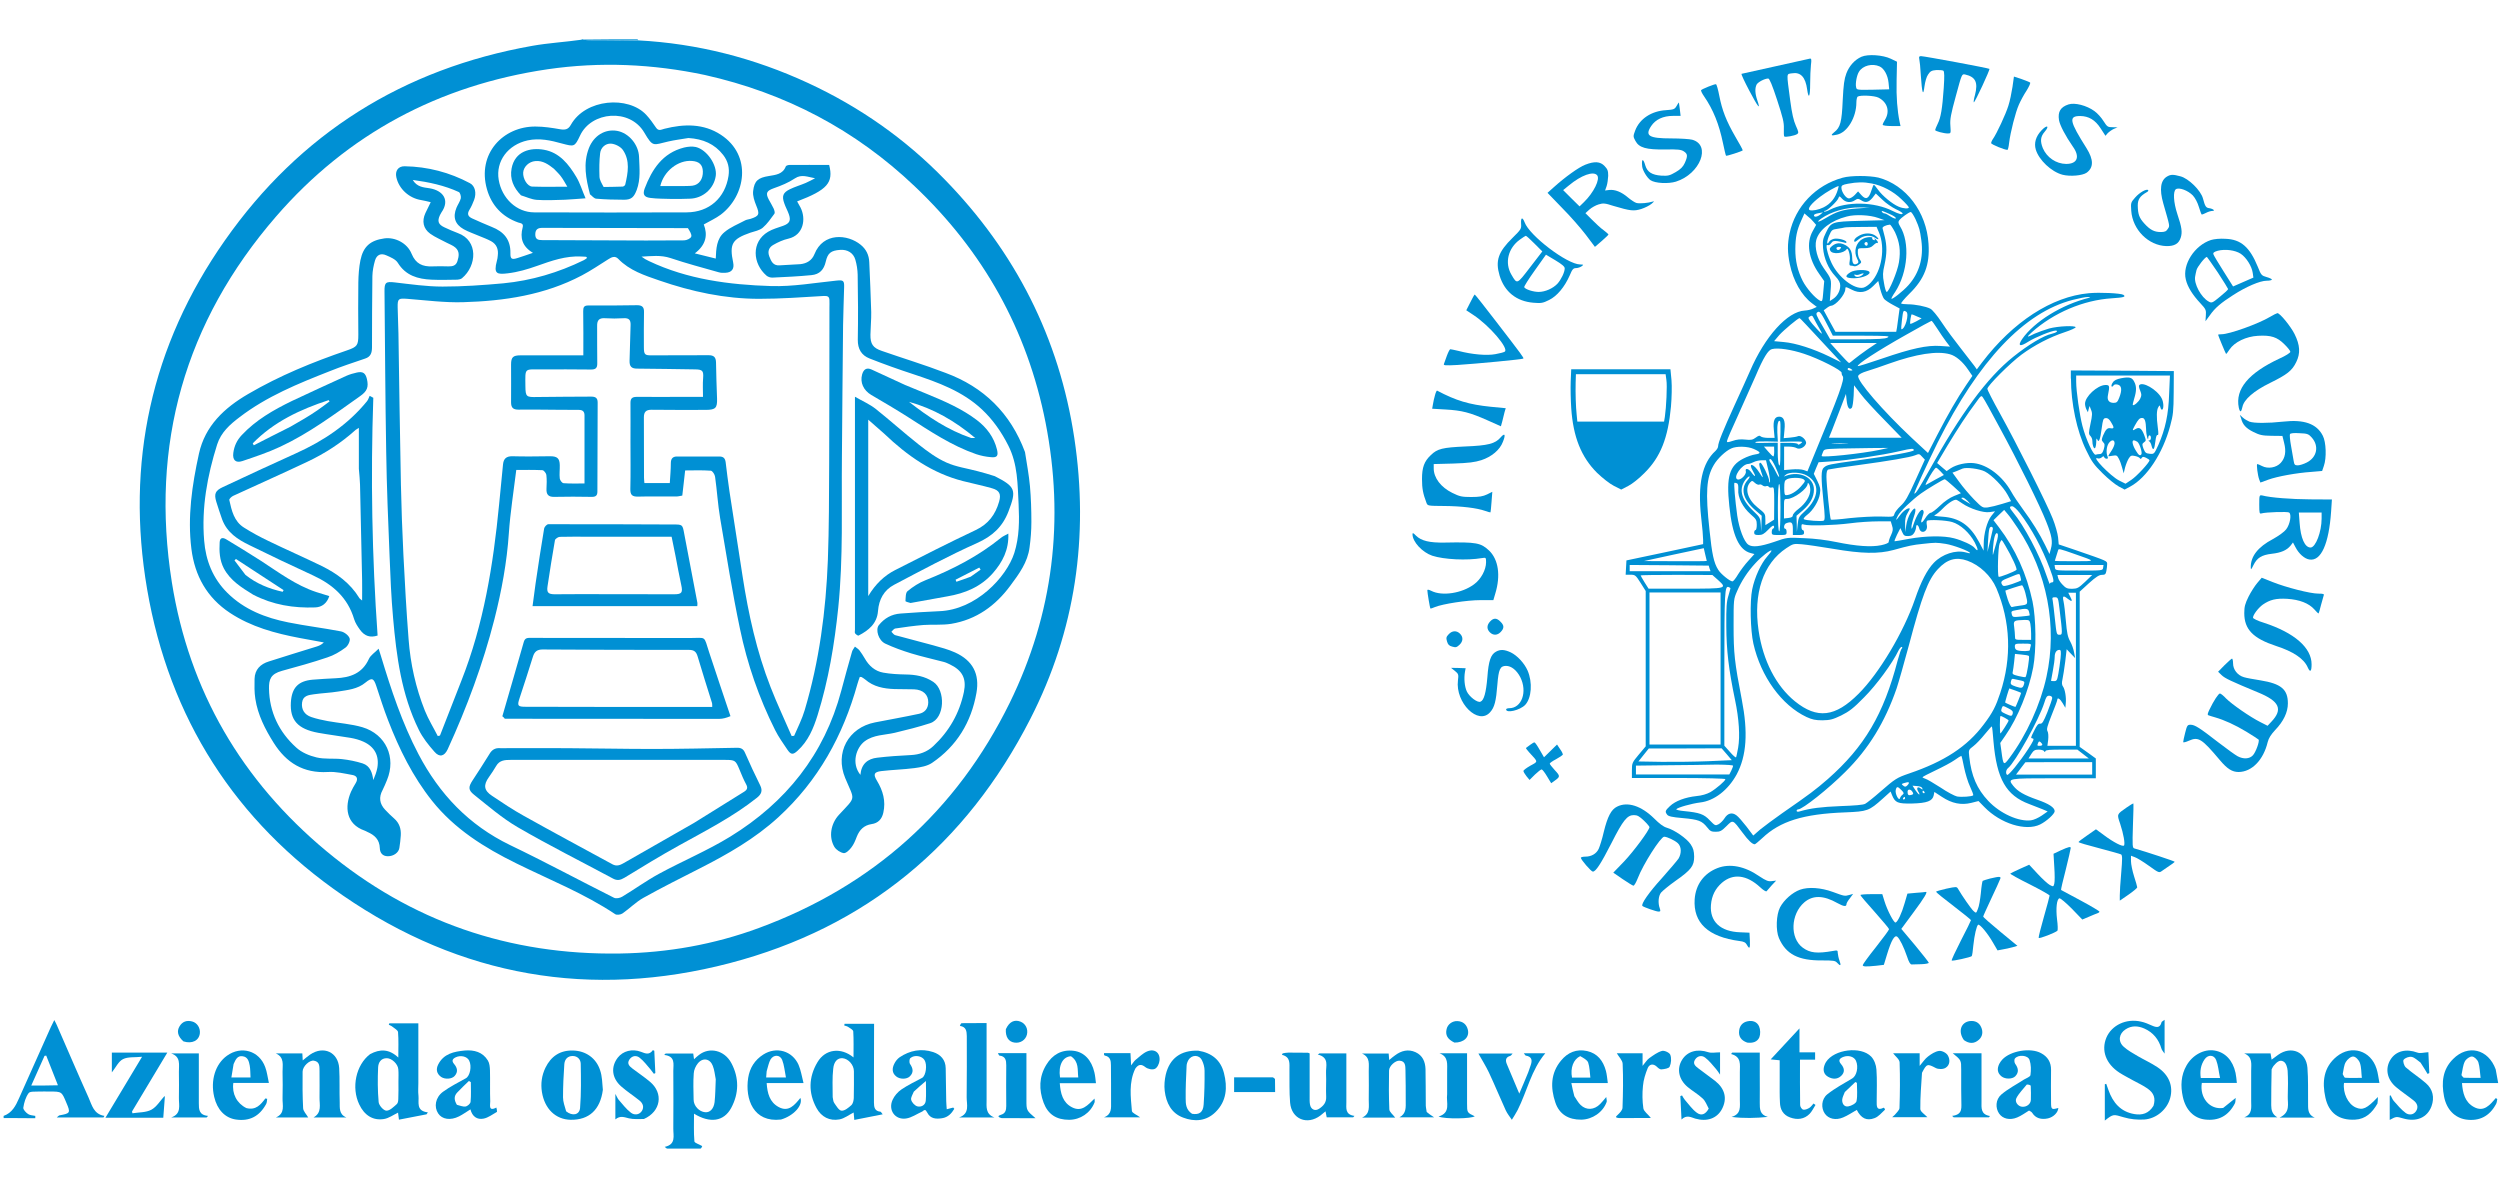 <?xml version="1.0" encoding="utf-8"?>
<!-- Generator: Adobe Illustrator 25.4.1, SVG Export Plug-In . SVG Version: 6.00 Build 0)  -->
<svg version="1.1" id="Layer_1" xmlns="http://www.w3.org/2000/svg" xmlns:xlink="http://www.w3.org/1999/xlink" x="0px" y="0px"
	 viewBox="0 0 1920 921" style="enable-background:new 0 0 1920 921;" xml:space="preserve">
<style type="text/css">
	.st0{fill:#0090D4;}
</style>
<path class="st0" d="M490,31c45.7,2.4,89.2,13.6,130.7,32.8c39.5,18.3,74.6,42.9,104.9,74.1c54.2,55.6,87.9,121.7,99.5,198.7
	c11.3,75.3,0.9,147.7-33.8,215.5c-49.2,96.3-126.1,160.2-230.9,187.6c-106.4,27.8-206.5,10.4-297.1-52
	C180.6,630.8,130,551.6,113,452.6c-16.6-96.9,3-187.1,59.6-267.8c57.7-82.3,137.1-132,236.2-149.6c12.4-2.2,25.1-2.9,37.8-4.7
	c0.2-0.4,0.6-0.4,1.2-0.2c1.9,0.4,3.3,0.7,4.7,0.7C464.9,31.1,477.5,31.1,490,31 M541.4,57.6c-40.1-8.5-80.4-10.3-120.9-4.4
	C337.2,65.5,267,102.8,212,166.3c-70.1,80.9-96.8,175.3-80,281c13.3,83.4,53.7,152.3,118.6,206.3c65.2,54.2,140.7,80,225.5,78.7
	c36.6-0.6,72.3-6.9,106.7-19.6c87.1-32.1,151.8-89.7,192.7-173c33.5-68.4,42.1-140.6,27.5-215.1c-14-71.2-47.9-131.7-100.6-181.6
	C657,99.8,603.4,71.5,541.4,57.6z"/>
<path class="st0" d="M489.9,30.8c-12.5,0.3-25,0.3-37.5,0.3c-1.4,0-2.7-0.3-4.4-0.7c13.4-0.2,27.2-0.2,41.4-0.2
	C489.8,30.1,489.9,30.6,489.9,30.8z"/>
<path class="st0" d="M539.3,880.2c-0.3,0.8-0.8,1.9-1.3,1.9c-8.6,0.1-17.1,0-25.7,0c-0.4,0-0.7-0.5-1.8-1.3
	c8.9-1.9,6.5-8.6,6.6-14.1c0.1-14.8,0.1-29.6,0-44.4c0-5.1,1.8-11.1-7-12.1c0.4-0.4,0.7-0.7,1.1-1.1c6.9,0,13.9,0,21.2,0
	c0.2,1,0.4,2.5,0.6,4.4c1.5-1.4,2.6-2.4,3.8-3.3c8-6.3,19.6-3.7,24.9,6.3c6,11.3,5.9,23.2-0.2,34.5c-5.7,10.4-16.3,11.8-28.5,4.3
	c0,7.3-0.3,14.4,0.3,21.3C533.4,877.8,537,878.8,539.3,880.2 M549.7,828.9c-0.7-3.5-1-7.2-2.3-10.4c-2.1-5.5-7.6-6.5-11.4-1.9
	c-1.7,2.1-3.1,5.1-3.2,7.8c-0.5,6.7-0.2,13.4-0.1,20.1c0,4.8,4.2,9.3,8.9,9.7c3.5,0.3,6.5-2.4,7.2-7.7
	C549.4,841,549.4,835.4,549.7,828.9z"/>
<path class="st0" d="M671.2,828.1c0,6.6,0,12.6,0,18.7c0,3.6,0.6,6.6,5,7c0.4,0,0.7,0.8,1.7,2c-7.6,1.5-14.4,2.8-21.8,4.3
	c-0.2-2.3-0.4-4.2-0.5-5.7c-3.6,1.8-7.1,4.6-10.9,5.3c-7.6,1.4-13.9-1.9-17.6-8.7c-6.4-11.7-6.1-23.8,0.7-35.2
	c6-10.2,18-11.7,27.7-3.7c0-7,0.2-13.5-0.2-20c-0.1-1.2-2.4-2.4-3.9-3.4c-0.9-0.6-2-0.8-3-1.1c0.1-0.4,0.1-0.8,0.2-1.3
	c7.4,0,14.8,0,22.7,0C671.2,800,671.2,813.8,671.2,828.1 M639.5,842.6c0.4,1.5,0.3,3.3,1.2,4.5c1.6,2.3,3.6,5.8,5.6,5.9
	c2.4,0.2,5.4-2.3,7.5-4.2c1.3-1.2,1.8-3.6,1.9-5.5c0.2-6.9,0.1-13.7,0.1-20.6c0-4.9-4.3-9.6-8.7-10c-3.7-0.3-6.7,2.4-7.2,8.2
	C639.1,827.8,639.5,834.8,639.5,842.6z"/>
<path class="st0" d="M284.2,809.6c7.6-4.1,14.6-4.1,21.7,2.6c0-7.3,0.3-13.4-0.2-19.5c-0.1-1.5-2.6-2.8-4.2-4.1
	c-0.8-0.7-1.9-1.1-2.9-1.6c0.1-0.4,0.3-0.7,0.4-1.1c7.3,0,14.7,0,22.3,0c0,15.4,0,30.7,0,45.9c0,3.3-0.3,6.6,0.1,9.8
	c0.5,5-2.1,11.6,7.2,12.7c-0.3,0.5-0.7,1-1,1.5c-7,1.4-14,2.7-21.2,4.1c-0.3-2.2-0.5-4-0.7-5.4c-3.7,1.8-7.1,4.3-10.8,4.9
	c-8.5,1.4-15.1-2.9-19-11.2C269.7,835.3,273.3,817.9,284.2,809.6 M306,830.5c0-3.1,0.2-6.2-0.1-9.3c-0.3-4-4.9-8.4-8.7-8.5
	c-4.7-0.1-6.6,3.4-6.8,6.9c-0.4,8.9-0.4,17.9,0.4,26.8c0.2,2.5,3.7,6.5,5.9,6.6c2.7,0.1,5.6-2.9,8.1-5.1c0.9-0.8,1.1-2.8,1.1-4.3
	C306.1,839.5,306,835.5,306,830.5z"/>
<path class="st0" d="M1653.9,849.2c1.7-5.7,0.4-9.7-4.6-13.2c-3.4-2.4-7.3-4.2-11-6.2c-3.5-2-7.2-3.8-10.6-6
	c-10.4-6.8-14.1-17-10-26.9c4.1-9.6,15.2-14.9,26.6-12.3c2.9,0.6,5.6,1.8,8.3,3c3.4,1.5,6.3,2.2,7.5-2.6c0.1-0.4,0.9-0.7,2.3-1.8
	c0,8.8,0,16.8,0,26c-1.1-1.7-2.1-2.7-2.4-3.8c-2.1-7.2-6.4-12.5-13.2-15.5c-4.8-2.1-9.7-2.4-14.3,0.6c-5.2,3.3-6.1,9.3-1.5,13.4
	c3.2,2.9,7.1,5,10.8,7.2c5,2.9,10.3,5.3,15.1,8.5c8.9,5.9,12.3,14.5,9.8,23.7c-2.3,8.6-10.5,15.9-20,16.5
	c-5.2,0.3-10.6-0.2-15.6-1.7c-8-2.3-7.9-2.8-14.6,2.5c0-9.6,0-18.7,0-27.9c0.4-0.1,0.8-0.2,1.1-0.3c0.6,1.6,1.2,3.2,1.7,4.8
	c3.4,9.6,9.3,16.6,19.8,18.4C1645.2,856.7,1650.4,855.1,1653.9,849.2z"/>
<path class="st0" d="M13.2,858.7c-3.8,0-7.1,0-10.4,0c0-1.2-0.1-1.7,0-1.7c6.5-2.3,9.3-7.8,11.8-13.5c8.1-18.2,16.2-36.4,24.4-54.6
	c0.7-1.5,1.4-3,2.7-5.5c1.1,2.1,1.8,3.4,2.3,4.7c8,18.3,15.8,36.6,24,54.8c2.6,5.8,3.9,12.8,12.2,14.1c-0.2,0.4-0.5,0.8-0.7,1.2
	c-11.6,0-23.2,0-35.9,0c1.3-1.1,1.6-1.5,2-1.6c8.4-1.5,8.7-1.9,5.4-9.6c-3.6-8.7-3.6-8.7-12.8-8.7c-2.8,0-5.6-0.1-8.4,0
	c-2.7,0.2-6.7-0.3-7.8,1.2c-2.3,3.1-3.5,7.3-4.1,11.2c-0.2,1.4,2,3.8,3.7,4.9c1.5,1,3.6,1,5.5,1.4c0,0.6,0,1.2,0,1.8
	C22.5,858.7,18.1,858.7,13.2,858.7 M44.5,833.5c-3-7.6-6-15.2-9-22.8c-0.4,0.1-0.8,0.1-1.3,0.2c-3.3,7.4-6.6,14.8-10.2,22.8
	C31.1,833.7,37.4,833.7,44.5,833.5z"/>
<path class="st0" d="M1744.6,821.3c-0.2,9.4-0.3,18.5-0.3,27.5c0,3.7,0.8,7.1,4.7,9.3c-8.5,0-16.9,0-25.4,0
	c6.4-2.4,5.3-7.7,5.3-12.4c0-7.8,0-15.6,0-23.4c0-5,1.3-10.6-5.4-13.3c6.7,0,13.4,0,20.3,0c0.2,1.2,0.4,2.6,0.8,4.8
	c1.9-1.4,3.4-2.6,5-3.7c10.1-7.2,21.5-2.3,22.5,9.9c0.7,8.8,0.4,17.8,0.5,26.7c0.1,4.4-0.7,9.2,5.1,11.6c-8.4,0-16.8,0-27,0
	c8.6-4,6.1-10.6,6.3-16.3c0.2-6.5,0.3-13.1-0.1-19.7c-0.2-2.5-1.2-5.9-3.1-7c-3.2-2-5.7,1-7.8,3.4
	C1745.6,819.2,1745.2,820.1,1744.6,821.3z"/>
<path class="st0" d="M1095.7,854c1.6,1.4,3.1,2.4,5.7,4.1c-9.7,0-18.1,0-26.6,0c5.4-2.9,4.8-7.8,4.8-12.4c0-7.9,0-15.9-0.2-23.8
	c-0.1-3.2,0.1-7-4.6-7.3c-3.1-0.2-7.9,4-8,7.5c-0.2,10-0.2,20,0.2,29.9c0.1,2,2.7,3.9,4.5,6.3c-8.6,0-17,0-25.4,0
	c6.6-3,5-8.8,5.1-13.8c0.1-7.3,0.1-14.7,0-22c-0.1-4.9,1.4-10.5-5.2-13.4c6.8,0,13.6,0,20.5,0c0.1,1.4,0.2,3,0.4,5
	c1.7-1.4,3-2.6,4.5-3.6c4.8-3.6,10.2-5,15.8-2.4c5.4,2.5,7.4,7.3,7.6,13c0.2,8.9,0.1,17.8,0.2,26.7
	C1094.9,849.6,1095.3,851.6,1095.7,854z"/>
<path class="st0" d="M245.4,824.5c0-0.9,0-1.4,0-1.8c-0.1-3.4,0.4-7.3-4.3-8.1c-3.4-0.6-8.7,4.4-8.7,8.4c-0.1,9.4-0.1,18.7,0.4,28.1
	c0.1,2.3,2.4,4.5,3.9,7.1c-8,0-16.4,0-24.8,0c7.4-3.2,4.9-9.5,5.1-14.9c0.2-6.7,0.1-13.4,0-20.1c-0.1-5.2,1.7-11.1-5.2-14.2
	c6.7,0,13.4,0,20.4,0c0.1,1.5,0.2,3.1,0.3,5.4c2.1-1.7,3.8-3.2,5.7-4.5c10.3-7,21.5-1.9,22.3,10.4c0.5,8.7,0.1,17.5,0.4,26.2
	c0.1,4.3-0.7,9.3,5.1,11.7c-8.4,0-16.8,0-25.2,0c6.6-3.7,4.5-9.9,4.6-15.3C245.5,836.8,245.4,830.9,245.4,824.5z"/>
<path class="st0" d="M989.5,808.4c5.3,0,10.1,0,14.9,0.1c0.3,0,0.6,0.2,1.4,0.5c0,11,0,22.2,0,33.3c0,2-0.1,4.1,0.3,6.1
	c0.7,3.7,3.9,5.2,7,3.1c3.2-2.1,5.6-4.7,5.4-9.1c-0.3-6.1,0.2-12.2-0.1-18.2c-0.3-5.3,2.8-12-6.3-14.3c0.4-0.3,0.8-0.6,1.2-0.9
	c6.7,0,13.4,0,20.7,0c0,4.3,0,8.8,0,13.3c0,8.1,0,16.2,0,24.3c0,4.4-1.1,9.4,6.2,10.4c-0.3,0.4-0.6,0.8-1,1.1c-6.6,0-13.3,0-20.3,0
	c-0.2-1.1-0.5-2.5-0.9-4.6c-1.4,1.2-2.6,2.2-3.9,3.2c-10.2,7.7-22.2,2.8-23.3-9.8c-0.7-8.4-0.4-16.8-0.5-25.2
	c-0.1-4.7,1.1-9.9-5.8-11.6c0.2-0.4,0.4-0.8,0.6-1.1C986.3,808.7,987.7,808.5,989.5,808.4z"/>
<path class="st0" d="M1558.3,852.9c-3.2,2-6,4-9.1,5.3c-5.7,2.4-11.2,1-13.9-3c-2.9-4.2-2.8-10.7,1.7-14.6
	c5.3-4.5,11.6-7.7,17.4-11.5c1.8-1.1,4.9-2.1,5-3.5c0.5-3.8,0.5-7.9-0.7-11.5c-1.2-3.8-8.7-4.4-11.3-1.1c-0.6,0.8-0.4,3,0.2,3.9
	c2.4,3.3,3.2,6.5,0.1,9.7c-2.3,2.3-7.7,2.3-10.5,0.1c-3.4-2.7-3.5-6-1.8-9.6c0.6-1.2,1.5-2.4,2.4-3.4c6.3-6.7,21.6-9.3,29.7-4.9
	c5.1,2.7,7.8,7,7.7,12.9c-0.1,8.3-0.1,16.5,0,24.8c0,5.6,0.4,5.9,5.6,4.4c-0.2,3.5-3.7,7-7.9,8c-5.3,1.2-9.6-0.2-12-4
	C1560.4,854,1559.3,853.4,1558.3,852.9 M1556.6,832.9c-2.7,3.4-6,6.6-8,10.4c-1.5,2.9,1.2,6.4,4.4,6.7c3.4,0.3,6.6-2.1,6.7-5.3
	c0.1-3.6,0.1-7.1-0.1-10.7C1559.6,833.4,1558.1,832.9,1556.6,832.9z"/>
<path class="st0" d="M708.4,853.6c-4.4,2-8.3,4.8-12.5,5.4c-8.4,1.3-14-6.4-10.4-14.3c1.4-3.1,4-6.1,6.8-8c5-3.4,10.5-6,15.9-8.9
	c2.9-1.6,4.1-10.1,1.8-13.7c-2-3.2-7.7-4.2-10.8-1.5c-0.9,0.7-1,3.5-0.3,4.5c2.3,3.4,3,6.5-0.2,9.6c-2.4,2.3-7.6,2.3-10.4,0
	c-3.4-2.7-3.2-6.3-1.5-9.7c0.9-1.9,2.4-3.8,4.1-5c7.9-5.3,16.7-7,25.8-4c5.7,1.9,9.5,5.9,9.6,12.4c0.1,8.4,0.2,16.8,0.4,25.2
	c0,2,0.3,3.9,0.4,6.3c2.1-0.5,3.5-0.9,5-1.3c0.3,0.3,0.5,0.7,0.8,1c-2.1,3.5-4.8,6.5-9.4,7.2c-4.5,0.7-8.9,0.5-11.3-4.2
	C711.2,853.3,711,851.2,708.4,853.6 M701.8,838.4c-0.8,2.1-2.5,4.5-2,6.3c0.5,2,2.8,4.5,4.8,5c2.9,0.7,6.1-0.9,6.4-4.4
	c0.4-4.5,0.1-9.1,0.1-15.1C707.4,833.3,704.8,835.6,701.8,838.4z"/>
<path class="st0" d="M1447.7,852.2c-2.7,2.5-5,5.4-8,6.5c-6.2,2.4-10.4,0.1-13.7-6.3c-3.5,2-6.9,4.3-10.5,5.8
	c-5.7,2.4-11.2,1.1-14-2.9c-3-4.2-2.8-11.1,1.9-14.9c5.9-4.7,12.7-8.3,19.2-12.2c3.3-2,4.9-8.7,2.8-13.5c-1.4-3.2-5.8-4.5-9.7-3
	c-2.9,1.1-4.2,2.7-1.8,5.5c2.6,3,3.2,6.2,0.1,9.1c-3,2.8-6.6,2.6-10,0.7c-3.5-2-4.1-5.3-2.8-8.9c0.3-0.9,0.7-1.7,1.2-2.5
	c6.2-9.7,26.7-12.4,34.7-4.1c2.3,2.4,3.8,6.5,4,9.9c0.6,8.1,0.2,16.2,0.2,24.3c0,3.6-0.4,7.8,5.5,5
	C1447.1,850.8,1447.5,851.5,1447.7,852.2 M1416.8,838.7c-0.7,2-1.9,4-2,6c-0.1,2.8,1.5,5.6,4.7,5c2.4-0.4,5.9-2.3,6.3-4
	c0.9-4.5,0.3-9.4,0.3-14.1c-0.4-0.2-0.8-0.4-1.2-0.6C1422.4,833.5,1419.8,835.8,1416.8,838.7z"/>
<path class="st0" d="M381.7,853.9c-3.6,2-6.7,4.5-10.3,5.2c-5,1-8.7-1.6-10.1-7.1c-3.1,1.9-5.8,3.9-8.8,5.4c-6.6,3.3-13,2.3-16-2.3
	c-3.3-5-2.2-12.2,3.7-16.6c5.5-4,11.7-7.1,17.6-10.4c3.2-1.8,4.7-9.3,2.5-13.6c-1.6-3.2-6.5-4.3-10.3-2.5c-2.5,1.2-3.3,2.7-1.3,5.1
	c2.5,2.9,3.3,6,0.5,9.2c-2.2,2.5-7.4,2.8-10.4,0.8c-3.5-2.5-4.1-5.9-2.3-9.5c4.2-8.4,12.2-10,20.4-10.8c7.2-0.6,13.8,1.1,17.8,7.7
	c1.3,2.1,1.5,5,1.6,7.6c0.2,7.9-0.1,15.9,0.2,23.8c0.1,2.3-1.7,8.1,4.7,4.7C381.5,851.7,381.7,852.6,381.7,853.9 M350.9,848.5
	c2.2,0.5,4.5,1.6,6.6,1.3c1.5-0.2,3.8-2.2,3.9-3.6c0.5-5,0.2-10.1,0.2-15.1c-0.5-0.3-1-0.6-1.5-0.9c-3,2.9-6,5.7-8.9,8.8
	C348.6,841.7,348.6,844.7,350.9,848.5z"/>
<path class="st0" d="M463,837c-2,15.3-10.6,23.2-24.7,23c-11.5-0.2-20-8.3-22.1-21.3c-1-6.4-0.2-12.7,2.7-18.7
	c4.3-8.8,11.3-13.5,21.2-13.2c9.7,0.2,17.8,5.8,20.8,15.2C462.5,826.6,462.5,831.7,463,837 M434.8,853.5c4.7,3.8,10.2,2.9,10.7-2.6
	c0.9-11.3,0.7-22.6,0.5-34c-0.1-3.2-2.4-5.9-6.2-5.9c-4,0-6.1,2.7-6.4,6.2c-0.6,8.5-1,17.1-1,25.6
	C432.4,846.2,433.7,849.6,434.8,853.5z"/>
<path class="st0" d="M920.2,806.9c10.5,1.7,17.3,7.3,19.8,17.2c2.8,10.9,2.1,21.6-6.5,30c-7.1,7-16.1,7.6-24.9,4.2
	c-9.1-3.4-13-11.4-14.1-20.5c-0.5-4.1-0.1-8.5,0.8-12.5C898.3,812.8,906.8,806.5,920.2,806.9 M915.5,855.4c5.5,0.9,8.5-1.1,8.9-7.1
	c0.6-8.7,0.8-17.4,0.7-26c0-2.7-0.8-5.6-2-8c-2.2-4.5-8-4.4-10.5,0c-0.7,1.3-1.3,2.9-1.3,4.4c-0.4,8.4-0.8,16.8-0.7,25.1
	C910.6,847.8,910.8,852.3,915.5,855.4z"/>
<path class="st0" d="M114.3,808.4c4.5,0,8.6,0,14.2,0c-9.4,15.6-18.2,30.4-27.1,45.2c0.1,0.5,0.2,0.9,0.3,1.4
	c4.9-0.8,10.3-0.5,14.5-2.7c4.1-2.2,6.8-6.9,10.1-10.5c-0.1-0.1,0.3,0.3,0.3,0.6c-0.4,5.3-0.8,10.5-1.2,16c-14.7,0-29,0-44.4,0
	c9.4-15.6,18.4-30.6,28.1-46.8c-5.7,0.6-10.8-0.1-14.6,1.8c-3.5,1.7-5.5,6.3-8.6,10.2c0-5.2,0-9.9,0-15.2
	C95.2,808.4,104.5,808.4,114.3,808.4z"/>
<path class="st0" d="M737.2,787.9c0.2-0.8,0.8-2.1,1.4-2.1c6.2-0.1,12.4-0.1,19.1-0.1c0,4,0,7.7,0,11.4c0,15.9,0,31.8,0,47.7
	c0,5.1-1,10.8,6,13.4c-9,0-18.1,0-27.1,0c8.5-3,5.7-10.1,5.8-15.7c0.2-15.6,0.1-31.2,0.1-46.7C742.4,792.1,742.2,788.6,737.2,787.9z
	"/>
<path class="st0" d="M1825.9,847.5c-4,7-9.1,12-17.3,12.4c-12.2,0.6-20.1-5-22.7-17c-2.6-11.9-1.5-23.2,8.7-31.5
	c11.4-9.2,26.2-4.6,30.6,9.4c1.1,3.3,1.4,6.9,2.2,10.9c-9.6,0-18.4,0-27.2,0c-1,7.8,3.1,16.2,8.9,18.8c5.4,2.4,8.6,1,17.1-8
	C1826.2,844.9,1826.1,846.1,1825.9,847.5 M1799.2,824.9c0.6,1,1.2,2.8,1.9,2.8c4,0.3,8,0.1,12.8,0.1c-0.5-4.3-0.3-8.1-1.5-11.5
	c-0.7-2.1-3.2-4.8-5.1-4.9c-1.9-0.1-4.6,2.3-5.7,4.2C1800.1,818,1800,821.2,1799.2,824.9z"/>
<path class="st0" d="M189.2,851c7.3,1.9,11-2.6,14.6-7.4c0.5,0.1,0.9,0.2,1.4,0.3c-0.2,1.3-0.2,2.9-0.8,4
	c-5.2,9.5-12.8,13.4-23.2,11.9c-8.3-1.2-14.4-7.5-16.7-17.4c-3-12.7,0.9-25.2,9.8-31.6c11-7.9,24.8-3.9,29.4,8.8
	c1.4,3.7,1.8,7.7,2.8,12.1c-9.7,0-18.6,0-27.3,0C178,840,181.9,847.4,189.2,851 M179.4,817.2c-0.6,3.4-1.1,6.8-1.7,10.3
	c5.4,0,9.8,0,14.7,0c-0.2-3.3-0.1-6.3-0.6-9.1c-0.6-3.2-1.4-6.7-5.5-7.2C182.4,810.6,181,813.6,179.4,817.2z"/>
<path class="st0" d="M1916.7,821.3c0.7,3.5,1.2,6.7,1.9,10.5c-9.6,0-18.5,0-27.8,0c0.6,7.8,2.3,14.7,9.2,18.4
	c7.7,4.2,12.3-1.7,16.8-6.9c0.4,0.3,0.7,0.5,1.1,0.8c-0.3,1.3-0.3,2.6-0.9,3.7c-5,9.5-13,13.5-23.2,12c-8.5-1.3-14.9-7.7-16.8-17.8
	c-2-10.5-1.2-20.6,7-28.7C1895.3,801.9,1911,805.6,1916.7,821.3 M1890.4,825.7c0.6,0.7,1.2,1.9,1.9,2c4,0.2,8,0.1,12.8,0.1
	c-0.6-4.4-0.6-8.4-1.7-11.9c-0.6-1.9-3.1-4.4-4.9-4.5s-4.6,2-5.5,3.8C1891.5,818.1,1891.3,821.7,1890.4,825.7z"/>
<path class="st0" d="M818.8,831.9c-1.8,0-3.2,0-4.9,0c0.6,7.8,2.2,14.8,9.4,18.5c7.6,3.9,12.1-1.7,17.3-6.7c0,1,0.3,2.1,0,3
	c-3.2,8.1-10.9,13.3-19.6,13.3c-9.6,0-16.1-4.1-19.5-13.1c-3.7-10-3.6-20,2.1-29.2c4.6-7.6,11.6-11.8,20.8-10.7
	c8.2,0.9,13.9,7.1,16.1,16.6c0.6,2.5,0.8,5.1,1.2,8.3C833.8,831.9,826.5,831.9,818.8,831.9 M822.5,811.2c-6.3,0.3-9.8,6.9-8.4,16.3
	c4.5,0,9.1,0,14,0C827.4,821.5,828.8,815.5,822.5,811.2z"/>
<path class="st0" d="M1209.1,841.9c1.7,2.5,2.9,4.9,4.8,6.7c4.4,4.3,10.5,3.9,15-0.7c1.4-1.4,2.6-2.9,4.7-5.4c0.2,2,0.6,3,0.3,3.8
	c-2.8,7.9-11,13.5-19.5,13.6c-9.8,0.1-16.9-4.2-19.9-13.2c-3.8-11.3-3.7-22.5,4.4-32.2c5.1-6.2,11.8-9.1,20-7.3
	c8,1.8,12.3,7.5,14.4,15.1c0.8,2.9,1,6,1.5,9.5c-9.5,0-18.3,0-28,0C1207.5,835.4,1208.2,838.5,1209.1,841.9 M1213.6,811.1
	c-5.2,2.5-7.7,9-6.3,16.5c4.4,0,8.8,0,14.1,0c-0.5-4.1-0.5-8.1-1.7-11.6C1218.9,814,1216.2,812.6,1213.6,811.1z"/>
<path class="st0" d="M599.8,859.8c-21.2,2.5-27.7-15.7-25.2-32c1.2-7.6,5-13.7,11.6-17.9c10-6.4,22.3-2.9,27.1,7.9
	c1.8,4.2,2.5,8.9,3.8,14c-10,0-19,0-28.3,0c0.5,7.8,2.3,14.7,9.2,18.4c7.7,4.2,12.3-1.6,16.7-7C616.9,848.9,609.4,857,599.8,859.8
	 M588.8,822.7c-0.1,1.5-0.2,3-0.4,4.8c5,0,9.5,0,15.2,0c-1-4.9-1.3-9.4-2.9-13.5c-1.7-4.1-6.5-4.2-8.9-0.4
	C590.4,816.1,589.9,819.1,588.8,822.7z"/>
<path class="st0" d="M1707.4,850.9c3.1-2.4,5.8-4.6,9.6-7.7c-0.2,1.9-0.1,3.2-0.6,4.2c-5,9.6-12.5,13.6-22.9,12.4
	c-8.5-1-14.9-7.2-17.1-17.5c-1.8-8.2-1.5-16.5,2.9-24.1c4.6-8,13.4-12.7,21.4-11.4c8.2,1.3,14.1,7.5,16.2,17.2
	c0.5,2.4,0.7,4.8,1,7.7c-9.3,0-18.2,0-26.9,0C1689.2,843.2,1697.2,852.5,1707.4,850.9 M1696.7,827.9c2.4,0,4.8,0,8.3,0
	c-1.1-5.2-1.4-9.7-3-13.8c-1.7-4.2-6.3-4.3-8.9-0.5c-2.9,4.2-3.7,9-2.9,14.3C1692.4,827.9,1694.1,827.9,1696.7,827.9z"/>
<path class="st0" d="M1312.3,851.4c-1.5-2.9-2.6-5.9-4.7-7.8c-3.5-3.3-7.8-5.7-11.5-8.8c-6.9-5.8-8.5-14-4.3-20.8
	c4.1-6.7,11.9-8.7,20.2-5.9c2.5,0.8,5.4,0.1,9,0.1c0,4.6,0,10.3,0,17.1c-1.3-1.8-2-3.1-3-4.2c-2.7-3.1-5.3-6.5-8.5-8.9
	c-2.5-1.9-5.8-1.4-7.7,1.6c-2,3.1,0.3,5,2.4,6.6c4.3,3.4,8.8,6.4,13.1,9.8c7.6,6.1,9.3,13.6,5.2,21.5c-3.8,7.2-11.4,10-20.5,7.4
	c-3.3-1-6.7-3.2-10.6,0.7c-0.3-6-0.6-12-0.9-18c0.4-0.2,0.8-0.3,1.3-0.5c0.7,1.1,1.3,2.4,2.1,3.3c3,3.4,5.7,7.4,9.3,10
	C1306.7,857.2,1309.9,855.8,1312.3,851.4z"/>
<path class="st0" d="M494.5,859.4c-4.1,0-7.9,0.3-11.4-0.5s-6.7-2.4-10.5,0.8c0-6,0-12,0-19.6c1.3,2.3,1.7,3.6,2.6,4.6
	c3,3.4,5.8,7.2,9.4,9.9c2.5,1.9,6.2,1.8,8.3-1.3c2-3.1,0.8-6.1-1.9-8.2c-4.6-3.7-9.6-6.9-14-10.8c-7.2-6.4-8-15-2.5-22.1
	c3.9-5,11-7,17.8-4.4c3.4,1.3,6.3,2.7,9.1-1.3c0.4,0.2,0.7,0.3,1.1,0.5c0.3,5.7,0.5,11.4,0.8,17.1c-0.4,0.2-0.7,0.4-1.1,0.6
	c-0.9-1.1-1.7-2.3-2.6-3.4c-2.7-3.1-5.2-6.5-8.4-9c-2.4-1.9-5.7-1.7-7.8,1.4c-2.2,3.3,0.2,5.3,2.4,7c4.4,3.4,9.2,6.5,13.4,10.1
	C509.7,839.6,507.6,853.6,494.5,859.4z"/>
<path class="st0" d="M1859,816.1c-2.4-1.7-4.4-3.9-6.8-4.4c-2-0.4-5,0.7-6.2,2.2c-0.8,0.9,0.3,4.6,1.6,5.8
	c4.9,4.3,10.5,7.8,15.4,12.1c5.5,4.7,6.8,11.2,4.4,17.8c-3.2,8.7-11.5,12.3-21.6,9.4c-5.5-1.6-5.5-1.6-10.5,1.1c0-6.5,0-12.6,0-18.6
	c0.2-0.1,0.5-0.2,0.7-0.3c0.8,1.4,1.3,3,2.3,4.2c2.9,3.3,5.8,6.8,9.3,9.4c2.4,1.7,5.9,1.6,7.9-1.4c2.1-3.1,0.9-6.1-1.8-8.2
	c-4.4-3.5-9.1-6.6-13.4-10.2c-7.1-5.9-8.7-14.3-4.4-21.2c4.2-6.7,12-8.6,20.7-5.4c2.1,0.8,4.9-0.1,8.4-0.3c0.2,4.6,0.5,10.3,0.7,16
	c-0.4,0.2-0.9,0.5-1.3,0.7C1862.7,821.9,1861,819.2,1859,816.1z"/>
<path class="st0" d="M1366.8,830c0-5.4,0-10.4,0-15.7c-2.3-0.2-4.4-0.4-6.9-0.7c7.4-8,14.5-15.6,22.1-23.8c0,6.2,0,12.1,0,18.4
	c4.4,0,8,0,12,0c0,2,0,3.6,0,5.6c-3.8,0-7.5,0-11.6,0c0,11.9-0.1,23.4,0.1,34.9c0,1.3,1.3,3.3,2.4,3.5c1.4,0.3,3.2-0.5,4.6-1.3
	c1.3-0.8,2.2-2.2,3.3-3.4c0.5,0.4,1,0.7,1.5,1.1c-1.5,2.3-2.6,4.8-4.4,6.7c-4.2,4.4-9.7,4.9-15.1,2.9c-5.3-1.9-7.7-6.1-7.8-11.6
	C1366.7,841.4,1366.8,835.9,1366.8,830z"/>
<path class="st0" d="M871.9,820.7c-5.1,10.7-3.5,21.7-2.6,32.5c0.1,1.6,3.7,2.9,6.3,4.9c-9.6,0-18.7,0-27.7,0
	c6.1-2.3,5.4-7.3,5.4-11.9c0.1-9.4-0.1-18.7-0.1-28.1c0-3.5-0.5-6.6-4.7-7.4c-0.2,0-0.5-0.4-0.6-0.7s0-0.6,0-1.2
	c6.7,0,13.4,0,20.3,0c0.1,2.7,0.3,5.3,0.5,9.4c1.6-2,2.3-3.3,3.4-4.2c2.9-2.3,5.6-5.1,8.9-6.5c5.7-2.4,10.2,1,9.5,7.1
	c-0.2,2.3-1.7,5.5-3.6,6.3c-1.9,0.9-5.4,0.1-7.2-1.3C876.6,817.1,874.4,817.2,871.9,820.7z"/>
<path class="st0" d="M1476.1,823.9c-0.6,9.5-1.4,18.7-1.3,27.8c0,2.1,3.4,4.1,5.4,6.3c-8.4,0-17.4,0-27,0c0.9-0.8,1.5-1.3,2-1.8
	c1.3-1.7,3.5-3.5,3.6-5.2c0.4-11.7,0.5-23.4,0.1-35.1c-0.1-2.3-3.1-4.5-5-7c6.5,0,13.2,0,20.4,0c0,2.9,0,5.9,0,9.7
	c2.5-2.9,4.1-5.5,6.4-7.2c2.5-1.9,5.5-3.9,8.5-4.3c2.2-0.3,5.6,1.5,6.7,3.4c1.9,3.1,1.8,7.5-1.7,9.6c-1.9,1.2-5.6,1.2-7.6,0.1
	C1480.3,816.9,1479.7,816.8,1476.1,823.9z"/>
<path class="st0" d="M1243.5,858.7c-2.8-0.3-3.1-0.8-1.1-2.5c1.6-1.5,3.7-3.6,3.7-5.6c0.4-11.2,0.6-22.4,0.1-33.6
	c-0.1-2.7-2.9-5.3-4.5-8.1c6,0,12.7,0,19.8,0c0,2.7,0,5.6,0,9.7c2.2-2.6,3.4-4.7,5.1-5.9c3.1-2.2,6.3-4.6,9.8-5.6
	c1.8-0.5,5.8,1.3,6.4,3c1,2.7,0.7,6.4-0.5,9.1c-0.6,1.4-4.1,1.9-6.4,2.1c-1.1,0.1-2.5-1.1-3.5-2.1c-2.8-2.6-5.6-1.9-6.9,1
	c-1.8,4.4-3.3,9.1-3.7,13.8c-0.6,5.7-0.5,11.6,0.3,17.2c0.4,2.4,3.4,4.4,5.8,7.4C1260.2,858.7,1252,858.7,1243.5,858.7z"/>
<path class="st0" d="M1173.7,823.5c0.7-2,1.2-3.6,1.8-5.2c1.4-3.8,1.2-6.8-3.7-7.6c-0.4-0.1-0.7-0.8-1.5-1.8c6,0,11.4,0,16.5,0
	c-10.8,12.8-14,29.2-21.2,43.5c-1.3,2.6-3,5.1-4.5,7.6c-1.6-2.4-3.5-4.7-4.7-7.3c-4.4-9.6-8.4-19.4-12.9-29c-2.4-5-5.4-9.8-8.1-14.6
	c7.8,0,16.7,0,26.3,0c-0.8,0.9-1.2,1.6-1.8,1.8c-3.5,1-3.9,3.3-2.7,6.2c3,7.2,6,14.3,9.6,22.8
	C1169.5,833.6,1171.6,828.7,1173.7,823.5z"/>
<path class="st0" d="M1506.2,836.5c0-5.3,0-10.1,0-15c0-7.3,0-7.3-6.5-12.6c7.6,0,14.5,0,22.1,0c0,5.5,0,11.2,0,17
	c0,6.7,0,13.4,0,20.1c0,4.8-0.8,9.9,6.5,11.1c-0.2,0.3-0.5,0.7-0.8,1c-9,0-18.1,0-27.1,0c-0.4-0.4-0.8-0.7-1.2-1.1
	c8.9-1,6.9-7,7.1-12.1C1506.2,842.3,1506.2,839.7,1506.2,836.5z"/>
<path class="st0" d="M769,858.7c-2.8-0.8-2.8-1.8-0.4-2.5c3.6-1,4.2-3.6,4.2-6.8c-0.1-10.4-0.1-20.9,0-31.3c0-3.7-0.5-6.9-5.2-7.4
	c-0.4,0-0.6-0.9-1.2-1.9c7.4,0,14.3,0,21.9,0c0,1.8,0,3.8,0,5.8c0,10.1,0,20.3,0,30.4c0,7.8,0,7.8,7,13.8
	C785.9,858.7,777.6,858.7,769,858.7z"/>
<path class="st0" d="M152.7,843.9c0,1.4,0,2.3,0,3.3c0,4.6,0,9.2,7.1,9.8c-0.4,0.4-0.8,0.8-1.1,1.2c-9.1,0-18.1,0-27.2,0
	c8.1-2.8,5.8-9.4,5.9-14.9c0.1-6.7,0.1-13.4,0-20.1c-0.1-5.4,1.7-11.6-6-14.2c6.8,0,13.7,0,21.3,0
	C152.7,820.2,152.7,831.8,152.7,843.9z"/>
<path class="st0" d="M1343.9,808.4c2.6,0,4.8,0,7.6,0c0,5.7,0,11.1,0,16.5c0,7.3,0.1,14.7,0,22c0,4.7-0.1,9.2,6.2,10.9
	c-9.3,0.9-18.4,1.2-27.9,0c7.7-2.2,6.4-8.1,6.4-13.4c0-7,0-14,0-21.1c0-5.5,1.4-11.7-6.7-13.8c0.3-0.4,0.5-0.8,0.8-1.1
	C1334.7,808.4,1339.1,808.4,1343.9,808.4z"/>
<path class="st0" d="M1111.4,840.3c0-6.1,0-11.7,0-17.3c-0.1-5.4,1.3-11.4-5.9-14.1c6.9,0,13.7,0,21.2,0c0,6.2,0,12.6,0,18.9
	c0,6.6,0,13.1,0,19.7c0,7,0,7,5.9,9.8c-2.5,1.9-22.8,2.3-27.8,0.2C1114.6,854.5,1110.5,846.8,1111.4,840.3z"/>
<path class="st0" d="M979.2,828.7c0.1,3.5,0.1,6.6,0.1,10c-10.6,0-21,0-31.5,0c0-3.7,0-7.3,0-11.3c10.1,0,19.9,0,29.7,0
	C978,827.5,978.6,828,979.2,828.7z"/>
<path class="st0" d="M1508.3,798.8c-4.7-6.5-2.4-13.6,4.4-14.6c4-0.5,7.2,1,8.8,4.6c1.6,3.5,1.2,7.2-1.8,9.8
	C1516.2,801.7,1512.4,801.7,1508.3,798.8z"/>
<path class="st0" d="M772.5,790.4c2.6-5.7,6.6-7.6,11.2-5.8c3.9,1.5,6,5.6,5,9.9c-1,4.2-5.1,6.9-9.6,6.2
	C774.6,800.1,772.1,796.3,772.5,790.4z"/>
<path class="st0" d="M1117,800.7c-5.4-2.6-7.1-5.8-6-10.4c0.8-3.6,4.4-6.3,8.3-6.1c4.2,0.2,7,2.5,8,6.6
	C1128.7,796.5,1124.3,800.8,1117,800.7z"/>
<path class="st0" d="M1341.8,800.7c-4.8-1.7-6.8-4.9-6.1-9.5c0.5-3.6,2.7-6,6.2-6.8c3.9-0.9,7.5,0.2,9.1,3.9c1,2.4,1.1,5.9,0.2,8.3
	C1349.7,800.2,1346,801.3,1341.8,800.7z"/>
<path class="st0" d="M140.9,799.8c-4.4-3.9-5.3-7.8-3-11.6c2.2-3.7,5.6-4.8,9.7-3.7c3.8,1,6.3,4.9,5.9,9
	C152.9,799.1,147.7,801.9,140.9,799.8z"/>
<path class="st0" d="M787.2,347.2c1.4,8.9,3,17.5,3.8,26.1c0.8,9.1,1.1,18.4,1.1,27.5c0,6.5-0.5,13.1-1.4,19.6
	c-1.4,11.4-8.1,20.4-14.7,29.3c-11.4,15.5-26.2,26.2-45.5,29.4c-7,1.1-14.3,0.4-21.4,0.9c-7.2,0.6-14.4,1.6-21.6,2.7
	c-1.1,0.2-1.9,1.6-2.9,2.5c1,0.9,1.8,2.3,2.9,2.6c9.7,2.7,19.5,5.1,29.2,7.8c5.7,1.6,11.5,3.1,16.8,5.5c13.6,6.2,19,16.5,16.4,31.1
	c-4,22.5-15.1,40.8-34.1,53.7c-3.7,2.5-8.9,3.4-13.5,4c-8.5,1.1-17,1.3-25.5,2.3c-5.6,0.7-6.3,2.5-3.3,7.4
	c4.6,7.6,6.9,15.6,4.9,24.5c-1.1,5-4,8.1-9,8.8c-5.9,0.9-9.3,4.4-11.4,9.7c-1.1,2.9-2.3,5.9-4.2,8.3c-1.4,1.9-4.1,4.5-5.8,4.3
	c-2.6-0.4-5.8-2.5-7.2-4.8c-4.5-7.6-2.8-17.8,3.5-24.6c13.5-14.6,12.2-10.5,4.8-28.3c-8-19.3,2.3-38.7,22.9-42.7
	c11.3-2.2,22.6-4.2,33.8-6.6c4.3-0.9,7-3.9,7.1-8.7c0.1-6-3.9-9.8-10.9-10.1c-5-0.2-10,0-15-0.2c-8.2-0.3-16.1-1.7-22.6-7.4
	c-0.8-0.7-1.8-1.2-2.7-1.8c-0.2-0.1-0.6-0.1-1.4-0.1c-0.6,1.7-1.3,3.6-1.8,5.4c-11,39.6-30.1,74.3-60.7,102.3
	c-18,16.5-38.9,28.4-60.5,39.4c-14.4,7.3-28.9,14.6-43.1,22.5c-5.8,3.2-10.6,8.2-16.1,12c-1.4,1-4.4,1.4-5.6,0.6
	c-23.8-15.9-50.4-26.4-75.9-39C372,651,349.1,636.7,331.8,615c-14.8-18.6-25.2-39.7-33.7-61.7c-3.4-8.7-6.2-17.6-9.1-26.4
	c-2-6.1-3.4-6.7-8.3-2.7c-6.1,5.1-13.7,5.7-21,6.9c-6.1,1-12.4,1.2-18.6,2.1c-3.9,0.6-8.4,0.9-9.1,6.3c-0.7,5.2,1.7,9.4,7.1,11.2
	c4.1,1.4,8.4,2.3,12.6,3.1c8.9,1.6,18,2.2,26.6,4.7c18.1,5.4,26.1,23.2,18.9,40.6c-1.1,2.6-2.1,5.2-3.4,7.7c-3,5.5-2.3,10.5,1.9,15
	c2.2,2.4,4.6,4.7,7,6.8c4,3.5,5.4,7.9,5.1,13c-0.2,3.3-0.6,6.5-1.1,9.7c-0.6,3.6-4.5,6.3-8.8,6.3c-4.2,0-6.1-2.7-6.2-6.2
	c-0.2-6.7-4.1-10.1-9.6-12.5c-0.7-0.3-1.4-0.8-2.1-1c-14.3-5-15.5-18.2-10.4-29.9c1-2.3,2.3-4.4,3.6-6.6c2-3.3,0.9-5.6-2.5-6.2
	c-6.2-1.1-12.6-2.7-18.9-2.3c-18.7,1.1-31.9-7-41.6-22.4c-6.6-10.5-12.2-21.4-14.1-33.8c-0.8-5-0.7-10.2-0.6-15.3
	c0.2-7.2,4.5-11.4,11-13.4c12.1-3.9,24.3-7.6,36.5-11.4c2-0.6,3.9-1.4,5.7-3.2c-6.2-1.1-12.4-2.3-18.5-3.4
	c-18.9-3.6-37.2-8.5-53.6-19.3c-17.7-11.7-27-28.5-29.6-49.1c-3.1-24.7,0.5-49.1,5.8-73.2c4.7-21.3,19.4-35.1,37.8-45.8
	c24.1-14.1,49.6-24.5,75.9-33.5c7.9-2.7,8.7-3.9,8.7-12c-0.1-13.4-0.2-26.8,0-40.2c0.1-5.7,0.5-11.5,1.6-17
	c2.2-10.6,7.6-15.3,18.4-16.8c8-1.1,17.5,3.4,20.9,11.8c3.2,7.8,8.5,10,16,9.7c4-0.2,8.1-0.1,12.2,0c3.1,0,5.8-0.3,7-4
	c1.2-3.8,1.8-7.5-1.5-10.4c-1.9-1.7-4.5-2.6-6.8-3.8c-4.2-2.3-8.7-4.1-12.6-6.9c-5.4-3.9-6.5-9.7-3.7-15.8c1.2-2.6,2.6-5.2,4.1-8.4
	c-2.8-0.6-5-1.3-7.2-1.6c-9.3-1.4-17.2-8.5-19.2-17.5c-1.1-4.9,1.4-8.6,6.4-8.5c17.7,0.3,34.5,4.7,50.1,13c4,2.1,5.2,7.6,3.2,12.9
	c-1,2.6-2.1,5.2-3.6,7.6c-2,3.3-0.9,5.2,2.2,6.6c5,2.2,9.9,4.5,15,6.5c9.2,3.6,14.5,9.7,14.3,20.1c-0.1,4.5,1,5.2,5.4,3.8
	c3.6-1.1,7.2-2.4,11.9-4c-8.4-5-10-11.7-7.9-19.5c0.9-3.3-1.6-3.2-3.4-3.8c-12.4-4.4-20.5-13.2-24-25.5
	c-7.8-27.3,12.4-48.4,37.3-48.2c6.3,0,12.7,1,19,2.1c3.7,0.6,6.1,0.2,8.1-3.4c11.3-20.1,44.1-22.5,57.9-7.7c2.8,3,5.2,6.4,7.5,9.8
	c2,3,4.1,1.5,6.5,0.9c15-3.8,30-4.1,43.3,4.6c24.4,16,19,47-0.1,61.4c-3.8,2.8-8.2,4.8-13,7.5c3.1,7.9,1.9,15.6-6.9,22.2
	c6,1.5,11,2.7,16.1,4c0.3-7.5,0.6-15.3,6.7-20.3c4.6-3.9,10.6-6.2,16-9.1c1.2-0.6,2.7-0.7,4-1.1c6.8-2.2,7.1-3.6,4.4-10.2
	c-1.4-3.5-2.8-7.5-2.4-11.1c0.9-8,3.9-10.3,12.1-11.6c5.2-0.9,10.7-1.3,13-7.4c0.2-0.6,1.9-1.1,2.8-1.1c10.2-0.1,20.4,0,30.5,0
	c3.5,13.7-1.5,19.2-24.6,28c0.9,1.6,1.8,3.2,2.6,4.7c4.4,8.6,2.4,21.2-9.3,23.9c-4,0.9-8,2.7-11.6,4.8c-3.2,1.8-4.6,4.8-3.1,8.8
	c1.5,3.8,2.9,7.3,8,6.9c5.3-0.4,10.6-0.5,15.8-0.9c5-0.5,9-2.9,10.9-7.7c6.7-16.9,25.5-15.4,35.5-7.2c4.2,3.4,6.4,7.9,6.6,13.4
	c0.5,12.8,1.2,25.5,1.5,38.3c0.1,5.7-0.5,11.5-0.6,17.3c-0.1,7.2,1.9,10.2,8.7,12.5c16.3,5.7,32.9,10.7,49,16.9
	C755.5,297.2,776.1,317.3,787.2,347.2 M524,380.6c-1.5,0.2-3,0.7-4.5,0.7c-9.8,0.1-19.7-0.2-29.5,0.1c-4.6,0.1-6-1.4-5.9-5.9
	c0.3-12.2,0.1-24.3,0.1-36.5c0-9.9,0.1-19.9,0-29.8c0-3.6,1.8-4.4,5-4.4c12.2,0.1,24.3,0,36.5,0c4.8,0,9.6,0,14.2,0
	c0-5.1-0.3-9.8,0.1-14.4c0.4-5.5-0.4-6.6-5.9-6.7c-15-0.2-29.9-0.5-44.9-0.6c-4.3,0-5.8-1.8-5.7-6c0.4-9.2,0.4-18.4,0.8-27.6
	c0.1-3.8-1.3-5.3-5.2-5.1c-4.8,0.3-9.7,0.3-14.5,0c-4.6-0.3-6.1,1.7-6,6c0.1,9.5-0.1,19,0.1,28.6c0.1,3.9-1.5,4.8-4.9,4.8
	c-12.6-0.1-25.3-0.2-37.9-0.1c-13.4,0.1-12.5-1.6-12.4,12.8c0.1,8.4,0.7,8.6,9.3,8.4c13.7-0.2,27.5-0.2,41.2-0.3c3.2,0,5,0.9,5,4.5
	c-0.1,22.8-0.1,45.6-0.2,68.4c0,2.9-1.1,4.1-4.2,4.1c-9.7-0.2-19.4-0.2-29,0c-4.6,0.1-6.1-2-5.9-6.2c0.2-3.6,0.3-7.2-0.1-10.7
	c-0.2-1.3-1.9-3.5-3-3.6c-6.7-0.3-13.3-0.2-20.1-0.2c-2,16.5-4.6,32.5-5.7,48.6c-1.5,22.4-5.6,44.4-11.1,66.1
	c-8.8,34.4-21.1,67.6-35.9,99.9c-2.5,5.3-6.2,6.4-10.1,1.9c-4.6-5.2-9.1-10.8-12.1-17c-13.3-27-17.1-56.3-19.7-85.7
	c-1.4-15.7-2.1-31.6-2.7-47.4c-1.1-26.8-2.2-53.6-2.6-80.4c-0.7-41-0.9-82.1-1.3-123.1c-0.1-7,1.1-7.7,7.9-6.9
	c12.2,1.4,24.5,3.2,36.7,3.2c15.5,0,31.1-1.1,46.6-2.5c21.7-2.1,42.3-8.2,61.9-17.8c0.9-0.4,1.6-1.1,2.5-1.7
	c-0.5-0.5-0.6-0.9-0.8-0.9c-1.2-0.1-2.5-0.2-3.7-0.2c-12-0.6-22.9,3.3-33.9,7.2c-7.3,2.6-14.8,4.8-22.4,5.7c-8.3,1-11.2,0.6-8.5-9.5
	c0.4-1.3,0.6-2.7,0.7-4.1c0.6-4.8-0.8-8.7-5.2-11.1c-3-1.6-6.2-2.8-9.4-4.1c-3.9-1.7-7.9-3-11.5-5c-6.8-3.8-8.6-9.4-5.6-16.6
	c1-2.4,2.7-4.7,3.3-7.2c0.3-1.5-0.5-4.3-1.5-4.8c-11.1-5.1-22.9-7.6-35.4-9.3c3.2,5.4,8.1,5.7,12.9,6.4c10.4,1.7,15.8,9.1,9.1,18.6
	c-0.4,0.6-0.7,1.3-1.1,2c-2.2,4.7-1.3,7.2,3.4,9.4c3.4,1.6,6.8,3.1,10.3,4.4c15.9,5.7,14.7,25.1,3.2,34.7c-0.9,0.7-2.3,1-3.4,1.1
	c-6.7,0.1-13.4,0.3-20,0c-10.5-0.5-19.8-3.1-25.9-13c-1.7-2.7-5.6-4.3-8.8-5.7c-4.2-1.9-7.4-0.4-8.7,4c-1.1,3.8-1.9,7.9-2,11.9
	c-0.3,18.2-0.2,36.5-0.3,54.7c0,4.1-0.9,7.3-5.3,8.7c-9.1,3.1-18.3,6.1-27.2,9.7c-24.2,9.5-48.3,19.3-69.2,35.3
	c-7.4,5.6-14.2,11.6-17.2,20.9c-7.6,24.1-12.1,48.6-10,73.9c1.2,15.3,6.7,29.1,17.8,40.1c13,12.9,29.3,19.2,46.8,22.7
	c13.4,2.7,27,4.3,40.4,6.9c2.6,0.5,5.9,3,6.7,5.3c0.7,1.9-1.2,5.8-3.2,7.2c-4.2,3.1-8.9,5.9-13.9,7.5c-11.5,3.9-23.1,7.1-34.8,10.3
	c-8.8,2.4-10.1,6.7-10,13.6c0.3,18,7.6,33.3,20.9,45.3c4.1,3.8,10.1,6.3,15.6,7.6c6.3,1.5,13,0.6,19.5,1.3
	c5.4,0.6,10.8,1.7,15.9,3.3c5.8,1.9,7.4,7.1,8.2,12.8c1.3-3.1,2.5-6.2,3.1-9.4c1.6-9.3-2.1-16.2-10.7-20.1c-3.1-1.4-6.4-2.3-9.8-2.9
	c-8.3-1.4-16.6-2.4-24.9-3.9c-15.8-2.9-21.8-9.8-21-23.4c0.7-11.2,5.6-16.4,16.7-17.4c5.9-0.5,11.8-0.8,17.7-1.1
	c11.1-0.5,20.4-3.6,25.5-14.8c1.3-2.9,4.6-4.9,7.5-7.9c0.9,2.8,1.4,4.2,1.8,5.7c7.8,25.8,16.2,51.3,28.8,75.3
	c16.1,30.7,38.7,54.5,70.3,69.8c26.9,12.9,53.2,27.1,79.9,40.5c1.6,0.8,4.5,0.2,6.2-0.8c9.5-5.7,18.4-12.2,28.1-17.5
	c18.2-9.9,37.4-17.9,55-28.7c42.6-26.2,72.2-63,85.2-112c2.7-10.1,5.4-20.1,8.3-30.1c0.4-1.4,1.5-2.5,2.2-3.8
	c1.1,0.9,2.5,1.7,3.4,2.8c1.5,2,2.9,4.1,4.1,6.2c3.2,5.7,7.9,9.9,14.3,11c5.6,1,11.4,1.3,17.1,1.4c7.6,0.1,14.7,1.3,21.3,5.7
	c9.5,6.3,9,28-2.4,31.7c-8.9,2.9-18.1,5.2-27.3,7.4c-7.8,1.8-16.1,1.4-23,6.5c-6.3,4.7-10.6,16.7-3.3,25.8c0.7-8.4,5.6-12.4,13-13.2
	c8.5-1,17.1-1.6,25.6-2c6.7-0.3,12.6-2.4,17.4-6.9c12.2-11.4,20.1-25.3,23.5-41.6c2.1-10.3-1.2-16.6-10.9-21.2
	c-1.5-0.7-3.1-1.5-4.8-1.9c-8.3-2.2-16.6-4-24.8-6.5c-6.8-2.1-13.5-4.5-19.9-7.5c-5.3-2.5-7.6-10.7-5-14.1c4.3-5.4,9.8-8.5,16.7-9
	c9.9-0.7,19.8-1.4,29.7-1.8c28.2-1,51.7-26.1,57.7-44.7c3.9-12.3,3.9-24.9,3.3-37.5c-0.8-15.3-0.6-30.6-7.9-45
	c-5.3-10.5-11.8-19.8-20.2-27.7c-14.9-14-33.7-20.8-52.7-27.1c-11.3-3.7-22.6-7.7-33.7-12.1c-6.1-2.4-9.1-7.2-9-14.4
	c0.3-16.7,0.2-33.3-0.1-50c-0.1-3.8-0.7-7.8-1.8-11.5c-1.5-5.2-6.1-7.9-11.6-7.5c-7.2,0.5-9.6,2.5-11.1,9c-1.4,6.2-4.7,9.8-11,10.4
	c-9.9,1-19.8,1.4-29.8,1.9c-1.6,0.1-3.5-0.5-4.7-1.5c-10.7-9.2-11.9-25.9,1.2-33.7c3.5-2.1,7.7-3.2,11.6-4.6c4.9-1.8,6.1-4,4.3-9
	c-1-2.8-2.5-5.4-3.4-8.1c-2.1-5.7-1.1-8.4,4.3-11c3.9-1.9,8.1-3.1,12.1-4.8c2.4-1,4.8-2.4,7.2-3.6c-5.4-0.9-10.3-3.4-15.5,0.1
	c-4.9,3.3-10.6,5.6-16.3,7.6c-5.3,1.9-6.4,3.6-3.8,8.6c1.2,2.3,2.7,4.6,3.8,7c0.5,1.2,1.1,3.1,0.6,3.9c-2.8,3.8-5.5,7.8-9,10.8
	c-2.5,2.1-6.2,2.7-9.5,3.8c-14.1,4.9-16.2,8.6-13.2,23c1,4.8-1.1,7.6-6,7.8c-1.7,0.1-3.5,0.1-5.1-0.4c-12.4-3.5-24.8-6.8-37-10.9
	c-7.5-2.5-14.8-1.5-22.3-1.1c1.8,1.4,3.7,2.5,5.7,3.4c29.7,14.1,61.7,18.2,93.9,19.2c16.7,0.5,33.4-2.5,50.1-4.2
	c5.1-0.5,6.1-0.2,5.9,5.1c-0.2,9.7-0.7,19.3-0.8,29c-0.4,34-0.6,68-0.9,102c-0.4,38.3,1.1,76.7-2.8,115
	c-2.9,28.1-7.5,55.8-15.9,82.7c-3.2,10.2-7.2,19.9-15.4,27.3c-3.5,3.2-5.1,3.1-7.8-0.9c-3.3-4.9-6.8-9.8-9.4-15
	c-12.4-24.7-21.4-50.8-27-77.8c-5.9-28.1-10.4-56.5-15.2-84.8c-1.8-10.6-2.4-21.3-3.9-31.9c-0.2-1.8-2-4.6-3.3-4.7
	c-6.6-0.5-13.3-0.2-19.7-0.2C525.3,368.1,524.9,374,524,380.6 M426.6,314.7c-9.5-0.1-19-0.2-28.5-0.1c-4.1,0-5.6-1.6-5.6-5.6
	c0.1-9.7,0-19.4,0-29c0-5.7,1.5-7.1,7.3-7.1c11.5,0,23.1,0,34.6,0c4.5,0,8.9,0,13.6,0c0-11.8,0.1-22.9-0.1-34c0-2.9,0.6-4.3,3.9-4.3
	c12.5,0.1,25,0,37.5-0.2c3.7,0,5.4,1.3,5.3,5.2c-0.2,8.9-0.1,17.8-0.1,26.7c0,6.2,0.6,6.7,6.6,6.6c14.4-0.1,28.7,0,43.1-0.1
	c4,0,5.6,1.5,5.7,5.5c0.1,9.3,0.5,18.7,0.8,28c0.2,7-1.2,8.4-8.3,8.5c-14,0-28.1,0.1-42.1-0.1c-4.2,0-5.8,1.7-5.8,5.8
	c0.1,15.5,0.1,30.9,0.1,46.4c0,1.3,0.2,2.7,0.3,4.1c6.7,0,13,0,19.5,0c0.3-5.3,0.8-10.3,0.8-15.3c0-3.5,1.5-5.2,5-5.1
	c10.8,0,21.5,0.1,32.3,0c3.1,0,4.4,1.4,4.8,4.4c0.9,7.4,1.8,14.8,2.9,22.2c3.3,21.8,6.7,43.6,10.1,65.4
	c4.5,29.1,10.8,57.7,21.5,85.1c4.9,12.7,10.8,25,16.2,37.6c0.6-0.1,1.3-0.2,1.9-0.2c2.8-6.5,6.1-12.9,8.1-19.7
	c11.2-37.6,16.3-76.3,17.8-115.4c0.9-24.6,0.9-49.3,1-73.9c0.2-40,0.1-79.9,0.2-119.9c0-1.9,0.1-3.7,0-5.6c-0.1-2.7-1.2-3.4-4.2-3.3
	c-16.6,1-33.2,2.2-49.8,2.2c-26.3,0-51.8-5.5-76.7-14.1c-11.3-3.9-22.8-7.6-31.5-16.6c-2.4-2.5-5-1.4-7.6,0.3
	c-6.7,4.2-13.3,8.7-20.3,12.4c-28.6,15.1-59.7,19.7-91.4,20.6c-14.2,0.4-28.6-1.5-42.8-2.6c-6.7-0.5-7.4-0.1-7.3,6.5
	c0.1,6.7,0.5,13.4,0.6,20.1c0.6,38.7,1.1,77.3,1.9,116c0.4,17.9,1,35.8,1.9,53.7c1.1,21.8,2.3,43.5,4,65.2
	c1.4,18.8,5.5,37.2,12.5,54.8c2.7,6.7,6.6,13,9.9,19.5c0.6-0.1,1.1-0.3,1.7-0.4c5.5-14,10.9-28,16.4-42
	c17.2-43.5,24.5-89.1,29-135.4c1-10.2,2-20.5,3-30.7c0.4-4.3,2.3-6.5,7.3-6.4c9.7,0.3,19.3,0.1,29,0c5.3,0,7.2,1.6,7.3,6.8
	c0.1,3.4-0.4,6.9,0,10.3c0.2,1.4,1.8,3.6,3,3.6c5.2,0.4,10.4,0.2,16,0.2c0-18,0-35.2,0-52.3c0-2.9-1.4-4.2-4.3-4.2
	C438.8,314.8,433.2,314.8,426.6,314.7 M528.7,106c-5.2,0.9-10.5,1.5-15.6,2.7c-11.5,2.6-11.5,4.7-18.3-6.9
	c-11.1-18.9-40.7-16.2-49.3,2.3c-4.2,8.9-4.5,8.6-14,6.1c-8.6-2.4-17.1-4.3-26.2-2.4c-15.2,3.3-24.7,16-22.3,30.3
	c2.4,14.3,13.8,25,27.3,25c39,0.1,78,0.2,117.1,0c17.3-0.1,29.5-11.1,32.1-28c0.9-6.1-0.4-11.3-4.1-16.1
	C548.8,110.5,539.9,106.7,528.7,106 M528.3,175.2c-37.3-0.1-74.6-0.1-111.8-0.2c-3.2,0-5.3,1-5.4,4.8c-0.1,4.1,2.2,4.6,5.3,4.6
	c16.8,0,33.7,0.1,50.5,0.2c19.5,0.1,39,0.2,58.5,0c1.9,0,5-1.4,5.5-2.9C531.4,180.1,529.8,177.6,528.3,175.2z"/>
<path class="st0" d="M384.4,574.6c17.3,0,34.1-0.1,51,0c21.8,0.1,43.6,0.6,65.4,0.6c21.7,0,43.3-0.5,65-0.9c3.2-0.1,5.1,0.8,6.4,3.9
	c3.7,8.4,7.5,16.7,11.6,24.9c2.1,4.2,0.9,6.9-2.5,9.6c-18.4,14.6-39.2,25.2-59.6,36.5c-14.3,7.9-28.2,16.4-42.1,24.9
	c-3.2,1.9-5.6,2.4-8.9,0.6c-24.4-13.1-49.2-25.5-73.1-39.4c-12-7-22.7-16.3-33.6-25c-4.5-3.6-4.3-6-1.1-10.9
	c4.3-6.6,8.7-13.3,12.8-20C377.6,576,380.1,574.2,384.4,574.6 M533,632c12.8-8,25.6-16,38.4-23.9c2.4-1.5,3.1-3,1.7-5.6
	c-2-3.7-3.6-7.6-5.2-11.5c-2.9-7-3.3-7.4-11-7.4c-37.3,0-74.6,0-111.9,0c-17.6,0-35.3-0.1-52.9,0c-4.2,0-8.5,0.2-11,4.6
	c-1.7,2.9-3.6,5.8-5.6,8.6c-4.4,6.1-3.9,10.3,2.4,14.4c7.9,5.3,15.8,10.6,24.1,15.2c22.7,12.7,45.6,25,68.4,37.4
	c3.2,1.7,5.8,0.7,8.7-1C496.7,652.7,514.5,642.6,533,632z"/>
<path class="st0" d="M764,365.7c16,8.1,16.8,10.7,10.5,27.1c-4.5,11.8-12.4,19-24,24.2c-21.7,9.7-42.7,21-63.8,32.1
	c-7.8,4.1-11.7,11.2-12.4,20.2c-0.7,9.5-7.1,14.8-14.9,18.8c-0.5,0.3-2.1-0.9-2.7-1.7c-0.4-0.6-0.1-1.8-0.1-2.7
	c0-57.6,0-115.2,0-172.7c0-1.5,0-3,0-6.3c6.1,3.5,11.5,5.8,16,9.4c11.2,8.9,21.8,18.5,33.1,27.4c6.6,5.2,13.5,10.3,21.1,13.7
	c7.5,3.4,16,4.5,24.1,6.7C755.1,362.9,759.4,364.3,764,365.7 M679.1,333.1c-3.9-3.4-7.7-6.8-12.3-10.8c0,45.7,0,89.9,0,135.5
	c5.6-9.3,12.3-15.7,20.7-20c20.5-10.4,41-20.9,61.8-30.7c9.8-4.6,15.2-12,18-21.8c1.7-5.8,0.3-8.7-5.4-10.3
	c-7.3-2.1-14.8-3.6-22.2-5.5C716.1,363.5,696.9,350.1,679.1,333.1z"/>
<path class="st0" d="M170.6,398.9c-1.6-4.8-3.2-9.1-4.5-13.6c-1.8-6-0.8-8.5,5-11.2c18.7-8.8,37.5-17.5,56.3-26
	c21-9.5,39.7-21.9,54.4-39.9c1-1.2,1.4-2.8,2.1-4.2c0.9,0.5,1.9,1,2.8,1.5c-2.1,61-1,121.9,3.3,182.6c-5.7,1.8-9.9,0.5-13.5-4.4
	c-1.8-2.5-3.6-5.2-4.5-8.1c-4.9-16.5-16.3-26.6-31.4-33.6c-16.5-7.6-33-15.4-49.2-23.4C182.6,414.3,174.4,409.1,170.6,398.9
	 M275.6,360c0-10.3,0-20.7,0-31.4c-0.9,0.6-1.7,1-2.4,1.5c-11.2,10.1-23.7,18.2-37.3,24.6c-18.8,8.9-37.9,17.4-56.8,26.1
	c-1.3,0.6-3.2,2.4-3,3.2c1.8,8.1,3.6,16.4,11.3,21.2c6,3.8,12.3,7.2,18.8,10.3c13.6,6.6,27.4,12.6,40.9,19.2
	c11.6,5.7,21.9,13.2,28.8,24.5c0.3,0.6,1,0.9,2.2,2c0-5.8,0.1-10.8,0-15.7c-0.5-24.4-1-48.9-1.6-73.3
	C276.4,368.6,276,364.7,275.6,360z"/>
<path class="st0" d="M385.8,550.1c5.5-19.1,11.1-38.1,16.5-57.2c1-3.4,3.4-3,5.9-3c40.5,0,81.1,0,121.6,0.1c13,0,10.5-2.3,14.9,11.2
	c5.2,16.1,10.8,32.1,16.3,48.8c-2.8,1.2-5.8,2.1-8.7,2.1c-54.9,0-109.8-0.1-164.7-0.1c0,0,0-0.2-0.2-0.4
	C386.9,551,386.4,550.5,385.8,550.1 M457.5,542.9c29.8,0,59.5,0,89.5,0c-0.1-1,0.1-2.1-0.2-3.1c-3.7-11.9-7.5-23.7-11-35.6
	c-1.1-3.7-2.7-5.1-6.8-5.1c-37.4,0.1-74.9-0.1-112.3-0.3c-4.1,0-6.2,1.6-7.4,5.5c-3.3,10.7-6.8,21.3-10.3,32
	c-1.9,5.7-1.4,6.5,4.7,6.5C421.3,542.9,438.9,542.9,457.5,542.9z"/>
<path class="st0" d="M444.9,465.5c-12,0-23.5,0-35.9,0c0.8-5.7,1.5-11.5,2.3-17.2c2.1-14.1,4.2-28.3,6.6-42.4
	c0.2-1.3,2.1-3.3,3.2-3.3c32-0.1,64,0.1,95.9,0.2c7.2,0,7.2,0,8.5,7.2c3.3,17.7,6.7,35.3,10.1,53c0.1,0.6,0,1.2-0.1,2.5
	C505.4,465.5,475.4,465.5,444.9,465.5 M445.3,456.3c24.2,0,48.3,0.1,72.5,0.1c5.8,0,6.7-1.3,5.4-7.1c-1.6-7.4-3-14.9-4.4-22.3
	c-1-4.9-2-9.9-3-14.8c-21.9,0-43.1,0-64.3,0c-7.2,0-14.3-0.1-21.5,0.1c-1.3,0-3.6,1.5-3.8,2.6c-2.1,11.8-3.9,23.6-5.7,35.4
	c-0.7,4.7,0.5,6,5.2,6.1C431.9,456.3,438.2,456.3,445.3,456.3z"/>
<path class="st0" d="M224.3,307.9c14.1-6.6,27.9-13,41.8-19.3c2.5-1.1,5.3-1.9,8-2.5c4.6-1,6.6,0.4,7.7,5c1.4,6.2,0.2,9.3-5.2,13.1
	c-19.8,14-39.3,28.6-61.4,38.9c-9.4,4.4-19.3,7.7-29.1,11c-5.1,1.7-7.7-0.8-6.9-6.4c0.7-5.2,2.8-9.7,6.5-13.6
	C196.5,322.6,209.9,314.9,224.3,307.9 M223.1,327.7c3.5-2,7-4,10.5-6.1s6.9-4.2,10.2-6.5c3.2-2.2,6.2-4.5,9.3-6.8
	c-0.2-0.3-0.5-0.7-0.7-1c-21.7,7.1-42.1,16.6-58.3,33.2c0.3,0.5,0.5,1,0.8,1.5C204,337.3,213.2,332.7,223.1,327.7z"/>
<path class="st0" d="M712,302.6c13.6,5.6,26.7,11.3,38.2,20c7.6,5.8,13.2,13.2,15.5,22.7c1.1,4.7,0.2,6.3-4.7,5.8
	c-3.8-0.3-7.7-1.1-11.3-2.3c-18.8-6.5-35.2-17.5-51.9-28.2c-9.4-6-19.1-11.7-28.7-17.3c-5.9-3.5-8.7-9.5-7-15.7
	c1.1-3.9,3.4-5.6,7.3-3.8c8.6,3.9,17.2,8,25.8,11.9C700.7,298,706.2,300.2,712,302.6 M745.9,336.4c0.7,0,1.4,0,3.1,0
	c-15.7-13.2-32.2-22.6-50.9-27.8C712.6,319.9,727.7,330.2,745.9,336.4z"/>
<path class="st0" d="M194.4,456.7c-8.9-5.5-17.5-10.8-22.5-20.2c-3.3-6.4-3.6-13.1-3.2-20c0.2-3.9,2.6-3.8,5.2-2.2
	c8.9,5.4,17.8,10.8,26.5,16.4c13.7,8.9,26.8,18.8,42.5,24c3.3,1.1,6.7,2.1,10,3.1c-1.8,5.5-5.6,8.5-10.8,8.7
	C225.5,467.1,209.6,464.6,194.4,456.7 M188.5,441.5c8.5,6.8,18.2,10.7,28.6,13c0.2-0.4,0.4-0.8,0.7-1.3c-12.2-8-24.4-16-36.6-23.9
	c-0.4,0.4-0.7,0.7-1.1,1.1C182.7,433.9,185.4,437.5,188.5,441.5z"/>
<path class="st0" d="M699.3,463.1c-1.6-0.4-4-1.1-3.9-1.5c0.2-2.6,0-6.3,1.6-7.6c4.1-3.4,8.9-6.5,13.8-8.4
	c20.8-8.3,40.5-18.4,58-32.6c1.5-1.2,3.3-1.9,5.6-3.2c0.5,12.5-4.5,21.9-11.8,30.3c-9.3,10.6-21.5,15.6-35,17.9
	C718.3,459.7,709,461.4,699.3,463.1 M745.5,442.9c2.5-1.8,5.1-3.6,7.6-5.4c-0.3-0.5-0.7-1.1-1-1.6c-6.1,3.1-12.1,6.2-18.2,9.3
	c0.2,0.5,0.4,1,0.6,1.6C738.1,445.6,741.5,444.4,745.5,442.9z"/>
<path class="st0" d="M453.1,149.2c-3.1-12-5.4-23.6-0.8-35.5c3.7-9.4,12.2-14.8,21.6-13.2c9.1,1.6,16.6,10.7,16.9,20.1
	c0.3,8.5,1.3,17-1.8,25.3c-2.1,5.4-4,7.5-9.7,7.5c-7.1,0-14.3-0.2-21.4-0.8C456.3,152.5,454.8,150.6,453.1,149.2 M463.6,143.6
	c4.9-0.1,9.8-0.1,14.6-0.3c0.7,0,1.9-0.9,2-1.6c2.1-9,3.8-18.3-1.8-26.5c-1.8-2.6-6-4.7-9.2-4.9c-4.2-0.2-7.8,3-8.3,7.4
	c-0.7,5.9-0.7,12-0.5,18C460.5,138.2,462,140.7,463.6,143.6z"/>
<path class="st0" d="M516.1,152.8c-5.9-0.2-11.4-0.1-16.7-0.8c-4.8-0.6-5.9-2.8-4.3-7.2c5.6-14.7,13.7-27.3,30.3-31.5
	c2.9-0.7,6.2-1,9-0.4c8.6,2.1,16.5,13.9,15.3,22.2c-1.4,9.8-9.9,17.3-20,17.5C525.3,152.8,520.9,152.8,516.1,152.8 M524.9,142.9
	c2.3-0.1,4.7,0,7-0.3c5.1-0.7,8.1-5.2,7.9-11c-0.2-5.1-2.8-7.6-8.4-8c-10.6-0.8-21.6,7.8-24.3,19.3
	C512.8,142.9,518.4,142.9,524.9,142.9z"/>
<path class="st0" d="M400.1,150c-5.7-5.9-8.7-12.6-7.2-20.6c2.5-13.4,14.5-16.2,24.8-14.4c12,2.1,19.1,11.2,24.9,20.9
	c2.9,4.8,4.5,10.4,7.1,16.4c-6.1,0.4-11,0.9-15.9,1.1c-7.2,0.2-14.4,0.6-21.5,0.1C408.2,153.2,404.3,151.3,400.1,150 M425.4,129.6
	c-4.2-3.3-8.5-6.4-14.2-5.9c-5,0.4-9.1,4.4-9.4,8.8c-0.3,4.7,3.2,10.7,7,10.8c8.7,0.3,17.5,0.1,26.9,0.1c-1.9-3.2-3.2-5.7-4.9-7.9
	C429.4,133.6,427.6,131.9,425.4,129.6z"/>
<path class="st0" d="M1429.6,43.6c-5.2,2.3-9.4,7-11.6,12.8c-1.6,4.3-2.2,8.5-2.8,20.7c-0.7,16.6-1.8,20.8-6.5,24.4
	c-3.1,2.5-2.5,3,2.2,1.9c7.9-1.7,14.8-13.3,14.8-24.7c0-2.1,0.5-4.2,1-4.5c2.1-1.3,12.9-0.8,16,0.8c6.8,3.5,8.9,10.4,5.1,16.8
	c-1.1,1.7-1.9,3.5-1.9,4c0,0.6,3.1,1,6.8,1h6.9l-0.7-3.2c-1.8-8.9-2.6-18.9-2.3-31.8l0.3-14.4l-4.8-2.3
	C1446,42.2,1434.6,41.4,1429.6,43.6z M1443.5,51c3.4,1.5,6.3,6.6,6.9,12.5l0.5,5.1l-12.5,0.3c-12.2,0.2-12.5,0.2-12.9-1.9
	c-0.7-2.8,0.5-9.3,2.2-11.9C1430.6,50.3,1437.9,48.5,1443.5,51z"/>
<path class="st0" d="M1474,45.3c0.3,1.2,0.9,6.9,1.2,12.7c0.9,13.5,1.8,16.5,2.8,8.3c0.5-3.5,1.5-7.3,2.8-9.1
	c1.7-2.6,2.8-3.1,6.3-3.4c2.4-0.1,4.8,0.1,5.4,0.5c0.8,0.6,0.9,4.3,0.3,13.2c-1.1,15.9-2.2,22.7-4.7,27.7c-1.1,2.2-1.9,4.3-1.9,4.7
	c0,0.8,6.6,2.6,9.7,2.6c2.4,0,2.4-0.1,2-5.9c-0.4-4.9,0.3-8.7,4.2-22.9c4.6-17,4.6-17,7.1-16.5c8,1.8,10.1,6,7.6,15.7
	c-0.9,3.1-1.2,5.7-0.9,5.7c0.9,0,12.5-25.1,12-25.7c-0.6-0.6-49.6-9.7-52.6-9.8C1473.9,43.2,1473.6,43.6,1474,45.3z"/>
<path class="st0" d="M1363.6,50.9c-14,3.1-25.7,5.7-26.1,5.8c-0.4,0.2,2.3,6,6,13c6.8,12.9,8.9,15.4,6.1,7.3
	c-1.8-5.3-1.9-9.3-0.5-12.1c1.1-1.9,6.2-4.6,8.9-4.6c1,0,3.1,5.1,6.8,16.4c4.4,13.5,5.4,17.3,5.2,22c-0.1,3.1,0,5.8,0.3,6.1
	c0.8,0.8,8.1-0.6,9.9-1.8c1.3-1,1.2-1.6-1-6.5c-1.7-3.8-3-9.3-4.3-19.2c-2.9-22.2-3.1-20.3,1.4-21c6.6-1.1,10.3,2.9,11.6,12.4
	c1.1,8,2.3,5.7,2.3-4.4c0-5.1,0.3-11.6,0.6-14.4c0.5-3.9,0.4-5-0.7-4.9C1389.5,45.2,1377.5,47.8,1363.6,50.9z"/>
<path class="st0" d="M1545.6,66.7c-0.7,4.5-2,11-3.2,14.6c-1.9,6.2-8.9,21.3-11.8,25.4c-0.8,1.1-1.4,2.6-1.4,3.2
	c0,1,10.2,5.2,12.5,5.2c0.4,0,1-2.4,1.3-5.4c1-8.2,4.9-23.5,7.5-29.3c1.3-3,3.9-7.8,5.9-10.8c1.9-3.1,3.2-5.8,2.7-6.2
	c-0.4-0.4-3.4-1.5-6.6-2.7l-5.8-1.9L1545.6,66.7z"/>
<path class="st0" d="M1312.1,66.5c-2.7,1.1-5.3,2.3-5.6,2.7c-0.4,0.4,0.7,2.6,2.3,4.9c7,10.2,11.4,21.2,14.4,35.6
	c1.1,5.2,2.1,9.6,2.4,9.9c0.5,0.4,11.9-3.3,12.8-4.1c0.2-0.2-2.3-4.9-5.6-10.4c-7.1-12.3-10.2-20.4-12.4-31.6
	c-0.9-4.7-2-8.6-2.5-8.8C1317.5,64.5,1314.9,65.4,1312.1,66.5z"/>
<path class="st0" d="M1287.6,81.4c-1.4,2.5-2.2,2.8-8,3.2c-11.2,0.6-20.4,6.6-23.8,15.7c-1.6,4.3-1.6,4.6,0.2,7.9
	c2.8,5.3,8.3,6.8,23,6.6c9.6-0.2,12,0.1,14.1,1.4c3.1,2,3.2,3.6,0.8,9c-1.4,3-3.2,4.8-7,7c-4.5,2.6-5.7,3-11,2.7
	c-7.2-0.5-10.8-2.8-12.3-7.8c-1.6-5.8-3.1-5.4-2.4,0.8c0.3,3,3.9,8.9,6.4,10.5c3.6,2.4,13.6,2.9,19.5,1.1
	c18.7-5.9,27.3-28.1,12.5-32.2c-1.9-0.5-9.1-1-16-1c-17.3,0-20.5-2-15.5-9.5c3.4-5.1,9.2-7.8,16.8-7.8h5.8l-0.6-5.1
	c-0.3-2.7-0.7-5.1-0.7-5.2C1289.3,78.8,1288.4,79.8,1287.6,81.4z"/>
<path class="st0" d="M1588.6,80.2c-6.1,2-8.3,5.6-7.3,12c0.7,4.1,5,12.2,10.6,20.3c5.7,7.9,3.6,13.4-5.1,13.4
	c-7.7-0.1-14.8-4.9-17.9-12.1c-2.2-5.5-1.8-8.9,1.4-12.6c4-4.6,1.8-5.6-2.4-1.1c-4.4,4.6-5.9,9.8-4.4,14.8c2.4,8,11.9,17,20.5,19.3
	c5.8,1.5,15.4,0.7,18.6-1.6c5.4-4,5.3-10-0.1-18.7c-13.2-20.9-14-24.8-4.9-24.8c6.6,0.1,11.5,3,15.7,9.5l3.7,5.7l1.7-2
	c1.1-1.1,3.2-2.6,4.7-3.3l2.9-1.2l-3.9-0.1c-3.6,0-4.1-0.3-6.9-4.7c-1.6-2.6-4.7-6.1-7-7.7C1602.6,81,1593.4,78.6,1588.6,80.2z"/>
<path class="st0" d="M1217.5,126.5c-5,1.9-15.8,9.7-24.2,17.3l-4.8,4.3l11.1,11.5c6.2,6.2,14.4,15.6,18.3,20.7l7,9.3l5.2-4.5
	c2.9-2.5,5.2-4.7,5.2-5s-1.7-1.7-3.7-3.3c-2.1-1.4-6-5.1-8.8-7.9l-5.2-5.2l3.1-2.8c1.7-1.5,4.9-3.3,7-3.9c3.5-1.1,4.9-1,11.3,1.1
	c13.2,3.9,15.7,4.2,21.5,2.4c2.8-0.9,6.4-2.7,7.9-4c2-1.7,2.3-2.2,0.9-1.7c-3.3,1.1-9.9,1.7-12.4,1.1c-1.3-0.3-4.3-2.3-6.7-4.3
	c-4.9-4.2-9.9-6.2-14.4-5.7l-3.1,0.4l1.2-3.4c0.6-1.8,1.1-5.5,1.2-7.9c0-3.9-0.5-5.1-2.8-7.5C1229,124,1224.6,123.7,1217.5,126.5z
	 M1226.6,134.6c2.5,3-2.7,13.4-10.1,20.6l-3.4,3.3l-6.3-6.2l-6.3-6.3l4.3-3.5C1214.4,134.5,1223.8,131.2,1226.6,134.6z"/>
<path class="st0" d="M1664.4,135.5c-5.1,2.9-6.1,9.8-3,20.7c5.3,18.5,5.1,17.1,3.4,19.7c-1.1,1.8-2.3,2.3-5.4,2.3
	c-4.9,0-8.2-1.7-12.6-6.6c-3.9-4.3-4.9-7.1-5-13.8c0-4.7,1.7-7.2,6.9-10.2c1-0.5,1.4-1.2,1.1-1.6c-1.3-1.2-6.6,1.8-10,5.7
	c-3.4,3.8-3.4,4.1-3,10.2c1,14.5,13.2,26.7,27,27.1c6.1,0.1,9.5-1.8,11-6.5c1.3-4.1,0.9-7.8-2.6-18.1c-3-9.1-3.4-17.5-1.1-19.1
	c2.5-1.6,9.3,1,13,4.8c1.9,2.1,3.6,5.4,4.7,9c0.9,3.1,1.9,5.7,2.2,5.7c0.4,0,2-0.7,3.4-1.4c1.5-0.8,3.6-1.4,4.7-1.4
	c2.5,0,0.7-1.6-2.3-2.1c-2.6-0.3-3.3-1.3-4.9-7.4c-1.6-6.2-11.2-15.6-17.4-17.1C1669,133.9,1667.2,133.9,1664.4,135.5z"/>
<path class="st0" d="M1415.1,136.5c-20.7,5.7-36.3,22.1-40.7,42.7c-1.7,8.1-1.7,14.7,0.2,23.8c2.6,12.6,9,23.9,17,29.9l3.7,2.8
	l-2.8,1.3c-1.4,0.7-4.3,1.4-6.4,1.5c-13.3,0.7-30.6,19.7-42.2,46.7c-2,4.7-7.4,16.4-11.8,26.1c-8.8,19.3-12.6,28.7-12.6,31.5
	c0,1-1,2.5-2,3.5c-10.3,9.3-13.8,25.7-11,51c0.9,7.6,1.5,15.3,1.5,17.2v3.4l-29.5,6.3l-29.4,6.2l-0.3,5.5l-0.3,5.5h3.7
	c3.6,0,4,0.3,7.8,6.3l3.9,6.2v59.6v59.7l-5.3,6.3c-5.1,6.1-5.3,6.5-5.3,12.2v5.8h35.9c20.1,0,35.9,0.4,35.9,0.9c0,1.3-7,7.3-11.6,10
	c-2.8,1.5-6.4,2.6-10.7,3c-8.4,0.9-16.1,3.7-20.3,7.7c-3.7,3.5-3.9,4.2-2.1,6.6c0.9,1.2,3.6,1.9,12,2.6c12.1,1.1,14.7,2.1,18.7,7.1
	c2.3,3,3.3,3.4,6.6,3.4s4.5-0.6,8.2-4.3c5.1-5.1,4.8-5.2,12.4,5c4.5,6.1,7.5,8.9,9.4,8.9c0.3,0,2.9-2.1,5.7-4.7
	c13.7-13,31.4-18.6,63.8-19.8c17-0.7,18.2-1.1,28.7-10.5l6.1-5.5l1.1,2.8c2.4,5.8,4.3,6.6,15.4,6.4c11.5-0.3,15.7-1.9,16.6-6.3
	l0.5-2.6l5.8,3.8c7.7,5.1,14.9,6.5,22.6,4.6l5.5-1.4l4.6,4.7c12.3,12.6,31.7,18.7,42.7,13.3c4.9-2.4,11.2-8.1,11.2-10.2
	c0-2.8-4.4-5.7-13.3-8.8c-10.3-3.6-15.1-6.4-18.6-10.8c-4.4-5.6-4.1-5.7,31.5-5.7h32v-7.6v-7.6l-6.2-4.5l-6.2-4.4V514v-59.6l7.1-6.5
	c5.5-4.9,7.8-6.4,10-6.4c2.4,0,2.9-0.5,3.4-3c0.3-1.6,0.6-4,0.6-5.3c0-2.4,0.4-2.2-23.6-10.5l-13.6-4.6l-0.5-5.4
	c-0.3-2.9-2.1-9.4-4.1-14.4c-4.5-11.5-28-58.2-40.6-80.9c-5.3-9.5-9.6-17.9-9.6-18.8c0-2.3,17.4-19.7,26.3-26.3
	c9.8-7.2,21.5-13.3,32.9-17.1c4.9-1.6,8.8-3.4,8.6-3.9c-0.5-1.4-13.3-0.9-20.4,1c-3.7,1.1-8.7,2.9-11.2,4c-6.1,3.1-6.5,2.9-2.1-1.1
	c16.8-15,39.6-24.7,61.5-26.1c9-0.6,11.2-1.1,8.8-2.7c-2-1.2-18.2-2-26.5-1.2c-28.4,2.6-58.1,21.8-82.1,53.3l-3.9,5.2l-1.9-2.7
	c-1.1-1.4-5.7-7.4-10.3-13.3c-4.6-5.8-11.3-14.8-14.7-20c-3.4-5.2-7.4-10-8.8-10.6c-3.4-1.8-11.8-3.4-17.2-3.4
	c-2.5,0-4.9-0.3-5.2-0.6c-0.3-0.4,2.5-3.7,6.3-7.5c11.6-11.3,15.8-22.2,14.7-38.4c-1.5-24.4-17.3-45.2-38.5-50.8
	C1435.7,134.8,1421.4,134.7,1415.1,136.5z M1437.4,140.9c8,1.5,16.6,6,22.9,12.1c3.2,3,5.7,5.8,5.7,6.3c0,1.2-4.2,1-7.9-0.6
	c-4.8-2-12.5-8.4-15.7-12.9c-1.5-2.1-3-3.9-3.3-3.9s-1.1,2-1.9,4.5c-2,6.3-4.2,7.3-7.6,3.5l-2.6-2.9l-2.5,2.7
	c-1.3,1.4-3.4,2.7-4.5,2.7c-2.3,0-5.8-5-5.8-8.3c0-1.7,0.8-2.2,5.1-3C1426.3,139.8,1431.3,139.7,1437.4,140.9z M1411.5,145.5
	c-1.9,6.6-5.6,11.1-11.1,13.8c-3.6,1.8-8.6,2.8-10.5,2.1c-2.1-0.9,1.1-5.1,8.1-10.4c4.4-3.4,12.3-7.9,14.1-8.1
	C1412.2,142.8,1411.9,144,1411.5,145.5z M1455.9,160.6c2.9,1.3,5.3,2.8,5.3,3.3c0,1.2-3,0.5-7.7-1.9c-14-7.1-35.2-7.5-48.2-0.9
	c-2,1.1-4,1.7-4.3,1.4s0-0.6,0.7-0.6c1.6,0,9.5-7.5,10.2-9.7c0.6-1.8,0.8-1.8,2.9,0.5c2.7,2.9,6.6,3.3,9.9,1c2-1.3,2.4-1.3,4.5,0
	c3.5,2.3,5.8,1.8,8.8-1.7l2.6-3.4l5.1,4.8C1448.4,156.1,1453.1,159.2,1455.9,160.6z M1426.3,160.1c-10.8,0.8-15.7,2.3-23.8,7.2
	c-5.8,3.6-8.5,3.9-3.7,0.5c7.5-5.3,19-8.6,29.4-8.5l7.7,0.1L1426.3,160.1z M1451.1,164.3c3.1,1.3,5.2,2.8,4.9,3.4
	c-0.3,0.5-2.1-0.2-4-1.4c-1.9-1.3-4-2.4-4.7-2.4s-1.5-0.5-1.8-1C1444.5,161.5,1445,161.6,1451.1,164.3z M1398,164.8
	c-2.5,1.9-4.9,2.2-4.9,0.5c0-0.6,1.4-1.2,3.2-1.5c1.7-0.4,3.4-0.7,3.6-0.7C1400.2,163,1399.3,163.7,1398,164.8z M1471.1,168.3
	c3.1,7.1,3.3,7.9,4.5,16.4c1.8,13.2-1.6,25.1-10,34.4c-4.1,4.6-13,11.6-13,10.2c0-0.4,1.2-2.7,2.9-5.1c9.8-15.2,11.5-37.9,3.7-50.5
	c-1.4-2.4-1.5-3.3-0.6-4.5c1.4-2,7.5-6.3,8.9-6.4C1468.1,162.9,1469.7,165.4,1471.1,168.3z M1392.8,170.4l2,2.3l-2.7,4.9
	c-5,9-3.2,21.1,5,32.7l3.9,5.6l-0.7,8c-0.6,7.7-0.8,7.9-2.6,7c-3.9-2.1-10.3-9.5-13.2-15.1c-4-8-5.7-15.4-5.7-24.5
	c0.1-9,1.1-14.3,4.5-21.8l2.5-5.6l2.5,2.2C1389.7,167.1,1391.8,169.1,1392.8,170.4z M1442.5,167.4l4.8,1.7l-18.7,0.5
	c-21.7,0.6-22.3,0.8-26.3,9.1c-2.3,4.7-2.6,6.1-2.2,11.8c0.7,7.9,4,15.8,9.3,21.5c2.9,3.1,3.9,5.1,3.9,7.3c0,4-2.1,8-5.4,10.2
	l-2.6,1.7l0.6-8c0.7-8.8,0.7-8.9-5.3-17.3c-4.9-6.9-7.2-16-5.7-21.6c2.2-7.9,11.4-15,23.4-18
	C1424.7,164.5,1436.3,165.1,1442.5,167.4z M1455.4,178.4c3.5,7.6,4.4,14.1,3,23c-1.1,7.1-7.7,22.8-9.4,22.8c-0.6,0-1.5-3.1-2.1-6.9
	c-1.1-5.7-1-7.9,0.4-13.9c1.9-8.7,1.9-14.6,0.2-21.5c-0.8-3-1.5-5.9-1.7-6.6c-0.3-1.1,2.6-2.5,5.7-2.8
	C1451.9,172.5,1453.7,175.1,1455.4,178.4z M1443,178.4c5.1,11.9,2.2,29.7-6.2,38.6c-1.6,1.8-4.1,3.5-5.6,3.9
	c-7,1.7-19.4-7.9-24.6-19c-3.2-6.8-4.9-14.9-3-13.7c0.8,0.4,1.8-0.1,2.7-1.4c1.2-1.7,2.1-2,5-1.6c1.9,0.3,4.2,0.8,5.2,1.1
	c0.9,0.4,1.6,0.3,1.6-0.3c0-1.5-6.4-3.3-9.6-2.6c-1.5,0.4-3.3,1.3-3.7,2.2c-2,3.5-2,0.1-0.1-4.5c2-4.6,2.3-4.8,6.6-5.4
	c2.4-0.4,4.9-0.8,5.4-1c0.6-0.2,6.2-0.4,12.7-0.4l11.8-0.1L1443,178.4z M1447,229.6c0.9,1,3.9,3,6.7,4.5l5.2,2.8l-0.8,5.8
	c-0.4,3.3-1,7.3-1.2,8.9l-0.6,3.2H1433h-23.4l-4.5-8.2l-4.5-8.3l2.3-1.7c1.2-1,2.8-1.8,3.4-1.8c3.4-0.1,10.8-8.5,10.9-12.7
	c0-2.1,0.2-2,5,0.4c6,3.1,11.4,2.2,16.4-2.8l3.9-3.9l1.5,6.1C1444.8,225.1,1446.2,228.7,1447,229.6z M1604.4,228.7
	c-20.9,5.2-42.1,18.3-51.4,31.7c-3.7,5.5-1.7,6.2,5.1,1.8c5.1-3.2,17.7-8.3,20.6-8.3c2.5,0,0.5,1.7-2.8,2.4
	c-6.4,1.4-18.1,8.4-29.7,17.7c-20.2,16.2-40.2,43.3-64.8,87.6c-7.7,13.8-10.4,18.1-11.2,17.4c-0.4-0.5,10.2-23.5,17.9-39.1
	c31.6-63.1,66.5-100,103.8-109.6c4.8-1.2,10.1-2.3,11.6-2.2C1605.5,228.2,1605.7,228.4,1604.4,228.7z M1404.8,252.2l2.8,5.6h22.3
	c19.7,0.1,21.9,0.2,19.8,1.4c-1.9,1.1-7,1.3-23.2,1.4h-20.9l-5.7-9.9c-5.2-8.8-5.6-9.9-4.1-10.9
	C1397.5,238.5,1398.6,240,1404.8,252.2z M1464,239.4c2.5,1.6-0.8,13.4-3.7,13.5c-0.3,0-0.1-3.3,0.4-7.2
	C1461.6,238.4,1461.7,238,1464,239.4z M1472.2,243l3.6,1.5l-4.1,2.3c-2.3,1.2-4.3,2.1-4.6,1.9c-0.5-0.5,0.6-7.3,1.1-7.3
	C1468.5,241.4,1470.3,242.1,1472.2,243z M1393,244.5c0.6,1.2,2.4,4.6,4.1,7.5c2.6,4.4,2.7,5,0.9,3.4c-1.1-1.1-3.8-4-6-6.5
	c-3.1-3.7-3.6-4.9-2.5-5.6C1391.5,242,1391.9,242.2,1393,244.5z M1398.2,261.3l15.8,17l-9.1-4.5c-12.4-6-25.8-10.3-34.9-11.1
	l-7.5-0.7l4-4.7c3.3-3.7,14.4-13,15.6-13C1382.4,244.3,1389.6,252,1398.2,261.3z M1487.7,252.2c2.1,3.4,5.3,7.9,6.9,10.1l3,3.9
	l-7.4-0.5c-10.2-0.7-22.1,1.9-44.8,9.7c-10,3.4-18.3,6-18.6,5.8c-1.1-1.1,15.2-11.8,37.3-24.2c10.2-5.8,19-10.6,19.3-10.6
	C1483.6,246.2,1485.6,248.9,1487.7,252.2z M1434.4,268.2c-3.8,2.7-8.5,6.1-10.4,7.7c-1.8,1.6-3.6,2.9-3.9,2.9
	c-0.4,0-3.7-3.4-7.6-7.7l-6.9-7.7h17.9h18L1434.4,268.2z M1385.5,271.7c11.6,3.8,29.3,12.8,28.9,14.7c-0.1,0.7,0.2,1.8,0.8,2.5
	c1.7,2.1-2.6,13.9-22.5,61.9l-4.6,11.2l-2.8-1c-1.6-0.6-5.7-0.8-9-0.5l-6.1,0.5v-9v-9h3.8c2.1,0,4.7,0.5,5.7,1.1
	c2.3,1.4,6.3-0.5,7.3-3.4c0.8-2.5-3.8-6.8-6.2-5.7c-0.9,0.4-3.6,0.9-6.2,1.1l-4.7,0.4l0.6-6.5c0.7-6.9-0.6-10-4.1-10
	s-4.8,3.1-4.1,9.9l0.6,6.4h-4.8c-2.6,0-5.2-0.5-5.8-1.1c-0.9-0.9-1.7-0.7-3.9,0.9c-2.3,1.7-3.6,2-8,1.5c-3.5-0.4-6.7-0.1-9.7,1
	c-3.7,1.2-4.4,1.3-4.4,0.2c0-0.8,3.8-9.7,8.5-19.8c4.6-10.2,10.7-23.8,13.5-30.2c6-14.2,9.7-20.1,12.6-20.7
	C1365.5,266.9,1375.9,268.5,1385.5,271.7z M1497.6,272.1c4.5,1.2,9.9,5.8,13.9,11.8l3.3,4.8l-4.7,6.9c-7,10.3-13.9,22.3-22.1,38.1
	l-7.3,14.2l-12.4-11.5c-22.3-20.9-42.3-44.1-41.2-47.7c0.4-1.2,2.8-2.5,7.1-3.8c3.5-1.1,10.9-3.5,16.5-5.6
	C1471.8,271.8,1487.7,269.3,1497.6,272.1z M1421.9,283.6c1.1,0.8,1.1,1-0.7,1c-1.2,0-2.2-0.5-2.2-1
	C1419.1,282.3,1420.1,282.3,1421.9,283.6z M1447.2,322.5l13.3,13.7h-27.9h-28l2.1-5.1c1.1-2.7,4-10.2,6.5-16.8l4.5-11.8l0.5,4.9
	c0.6,5.6,2,7.8,3.9,5.9c0.7-0.8,1.2-4.6,1.5-9.4l0.3-8l4.9,6.4C1431.6,306.1,1439.9,315.1,1447.2,322.5z M1535.9,328.7
	c13.9,25.5,31,60.1,35.7,72.2c4.2,10.5,5,15.1,3.5,20.5l-1.1,4.1l-3.2-6.6c-4.2-8.7-10.1-18.2-17.2-27.8c-3.2-4.3-7.3-10.4-9.1-13.7
	c-6.7-11.8-18.1-20.5-28.5-21.7c-5.8-0.7-13.5,1.1-17.8,3.9l-3.2,2.2l-3.7-3.1l-3.6-3.1l7.9-13.3c7.9-13,14.7-23.6,22.3-33.7
	c3.5-4.9,3.8-5.1,5-3.3C1523.8,306.4,1529.6,316.9,1535.9,328.7z M1367.4,331.5l-0.2,7.8l8.2-0.2c4.5-0.1,8.4,0,8.6,0.3
	c0.2,0.2-0.5,0.9-1.4,1.5c-1.1,0.7-1.9,0.8-1.9,0.2c0-0.6-2.9-1-6.7-1h-6.7v9.3c0,6.4-0.3,8.9-1,7.9c-0.5-0.8-1-5-1-9.4V340
	l-7.4,0.1c-9.6,0.2-10.3,0.1-9.6-0.6c0.4-0.4,4.3-0.6,8.9-0.5l8.2,0.2l-0.4-7.1c-0.3-6,0.7-10,2-8.7
	C1367.4,323.6,1367.5,327.2,1367.4,331.5z M1418.4,340.7c-2.8,0.2-7.5,0.2-10.5,0s-0.8-0.3,5-0.3
	C1418.7,340.5,1421.2,340.6,1418.4,340.7z M1346.9,344.8c5.6,2.5,5.8,3.5,1.1,4.2c-2.2,0.3-6.3,1.7-9.3,3.3
	c-10.5,5.4-13,13.8-10.6,36.2c2.3,22.8,7.5,34.1,16.6,36.3l2.7,0.7l-4.6,5.1c-2.6,2.8-6.1,7.5-7.9,10.4c-1.8,3.1-3.7,5.5-4.4,5.5
	c-1.9,0-9-5.7-10.9-8.9c-3.4-5.3-4.8-12.1-6.7-30.4c-3.2-29.2-2.4-40.5,3.3-50.1c2.8-4.9,9.1-10.8,13.4-12.7
	C1333.7,342.5,1342.2,342.7,1346.9,344.8z M1362.6,346.8c0,2.1-0.3,3.8-0.7,3.7c-0.5,0-2.2-1.7-4-3.8l-3.2-3.7h3.9h3.9L1362.6,346.8
	L1362.6,346.8z M1444,345.4c-14.6,3.1-45,6.2-45,4.8c0-0.3,0.4-1.5,1-2.9c0.9-2.4,1.1-2.4,12.2-2.8c6.2-0.1,17.3-0.3,24.7-0.4
	l13.4-0.1L1444,345.4z M1469.8,345.8c0,1.1-17.7,4.3-42.8,7.7c-22.6,3.1-23.8,3.4-26.3,5.6c-2.2,1.8-2.2,7.4-0.3,26
	c1.2,11.2,1.2,14,0.3,14.7c-1.4,0.9-14.3-0.1-15.4-1.1c-0.4-0.4,0.7-1.8,2.5-3.2c4.6-3.4,9.2-11,9.9-16.3c0.6-3.6,0.2-5.4-2-9.9
	l-2.7-5.4l1.8-4.5l1.9-4.4l10.5-0.7c12.3-0.8,37.8-4.6,51.6-7.8C1468.3,344.3,1469.8,344.2,1469.8,345.8z M1476.3,350.9l2,2.1
	l-7.2,15.8c-5.8,12.9-7.9,16.5-11.4,19.7c-2.3,2.1-4.5,5-4.8,6.2c-0.6,2.3-0.7,2.3-10.2,2c-5.4-0.2-16.2,0.4-24,1.2
	c-7.8,1-14.4,1.4-14.6,1.2c-0.7-0.6-3.4-27.5-3.4-32.9c0-3.5,0.4-5.2,1.4-5.6c0.9-0.3,11.1-1.8,22.9-3.4c23.7-3.2,40-6,43.7-7.5
	C1474,348.4,1474,348.4,1476.3,350.9z M1363.5,358.5c1.6,3.4,2.9,6.7,2.9,7.5s-1.1-0.5-2.2-2.9s-2.9-5.4-3.8-6.7
	c-1.8-2.7-2.1-3.8-0.7-3.8C1360.3,352.5,1362,355.2,1363.5,358.5z M1358.2,361.7c1,4.5,1.4,8.4,1.1,8.8c-0.3,0.3-0.6-0.3-0.6-1.3
	c0-2.5-5.5-13.8-6.7-13.8c-1.3,0-1.2,1.9,0.5,6.7c2,5.7,1.8,5.8-1.4,0.7c-4.3-6.9-8.9-7.9-4.9-1.1c2.6,4.3,2,5.4-0.9,1.4
	c-2.3-3.4-5.3-4-4.5-1.1c0.6,2.5-4.1,7.1-6.4,6.2c-3.8-1.4,3.4-11.9,8.4-11.9c0.7,0,2.6-0.7,4-1.4c1.5-0.8,4.3-1.4,6.1-1.4h3.4
	L1358.2,361.7z M1490.3,362l2.6,2.8l-6.5,3.5c-3.5,2-6.9,3.8-7.3,4.1c-0.5,0.2-0.1-1.1,0.9-2.8c2.7-5.4,6.1-10.4,6.9-10.4
	C1487.4,359.2,1488.9,360.5,1490.3,362z M1524.4,362.1c5.4,2.8,14.1,11.7,17.5,18l2.6,4.8l-6.9,2.1c-3.8,1.2-8.8,2.4-11,2.7
	c-3.9,0.4-4.2,0.3-10.5-6.1c-3.5-3.6-8.8-9.8-11.5-13.6l-5.1-7l3.2-1.2c1.6-0.7,3.7-1.5,4.5-1.9
	C1510.2,358.7,1520.2,360,1524.4,362.1z M1387.8,365.3c10.1,5.7,9.4,17-1.6,27.2c-4.7,4.3-5,4.9-5.6,10.3l-0.6,5.7l-0.1-6.2
	l-0.2-6.2l4.8-4.1c5.8-5.1,8.6-10.2,8.6-16c0-9.3-10.7-14.6-21.5-10.6c-1.9,0.8-1.9,0.7-0.1-0.8
	C1374.4,362.2,1383.3,362.6,1387.8,365.3z M1342.1,368.8c-5.6,6.6-3.5,14.7,5.7,22.8l5.2,4.5l-0.2,6.2l-0.2,6.2l-0.3-5.5
	c-0.4-5.3-0.6-5.7-5.7-10.5c-9.9-9.4-11.6-17.7-5.3-25C1343.9,364.7,1344.7,365.8,1342.1,368.8z M1385.1,368.1
	c1.6,1.2,1.5,1.5-2,5.5s-8.2,6.7-11.4,6.7c-1.1,0-1.4-1.2-1.4-5.6c0-4.9,0.3-5.7,2.2-6.7C1375.4,366.6,1383,366.7,1385.1,368.1z
	 M1500,373.3l6,5.5l-5.2,2.1c-3.3,1.3-7.5,4.2-10.9,7.5c-3.1,3-6.3,5.4-7.1,5.4c-0.9,0-2.9,2-4.4,4.5c-3.1,4.7-3.8,3.6-1.7-2.3
	c0.9-2.3,0.9-3.4,0.1-4.2c-1.4-1.4-4.7,3.4-7,10.3c-1.3,4.1-1.8,4.9-1.8,2.9c-0.1-1.4,0.8-5.1,1.8-8c2.5-7,1.1-8.7-2.5-3.1
	c-1.5,2.5-2.9,6.3-3.3,9.5l-0.7,5.3l-0.2-5.7c-0.1-4.2,0.4-6.4,1.9-8.9c1.1-1.8,1.9-3.4,1.7-3.5c-1.1-1-5,1.7-7.6,5.3
	c-3.1,4.3-3.7,4.3-1.5,0.1c1.7-3.3,11-12.2,17.7-17c4.4-3.2,17.1-10.8,18.1-10.9C1493.8,367.8,1496.6,370.3,1500,373.3z
	 M1351.1,372.2c0.6-0.4,1.6-0.1,2.4,0.5c0.8,0.7,2,1,2.9,0.7c0.8-0.4,1.6-0.1,2,0.4c0.3,0.6,1.4,0.9,2.4,0.6
	c1.7-0.5,1.8,0.2,1.8,12.1l-0.1,12.6l-3.3,2.1l-3.4,2.1v-4c0-4.7-0.1-4.9-5.9-9.5c-7.7-6.2-10.2-14.4-5.8-19.3
	c1.5-1.5,1.6-1.5,3.7,0.4C1349,372,1350.5,372.5,1351.1,372.2z M1334,371.2c0.9,0.4,1.1,1.8,1,4.8c-0.5,6,3.4,13.6,9.5,19
	c4.2,3.6,4.7,4.4,4.7,8c0,2.3-0.4,4.1-1,4.1c-0.5,0-1,0.9-1,1.9c0,1.5,0.7,1.9,3.4,1.9c2.8,0,4.2-0.8,7.4-4.1c2.8-2.9,4-3.6,4.4-2.7
	c0.3,0.8,0,1.6-0.6,1.8c-0.7,0.2-1.1,1.4-1.1,2.7c0,2.2,0.3,2.3,5.7,2.3s5.7-0.1,5.7-2.4c0-1.3-0.4-2.4-1-2.4
	c-1.5,0-1.1-3.5,0.6-4.2c4.1-1.6,5.2-0.8,5.2,4.2v4.8h4.3c3.6,0,4.3-0.3,4.3-1.9c0-1.1-0.4-1.9-1-1.9c-0.5,0-1-1.1-1-2.5
	c0-2.1,0.3-2.3,2.1-1.7c3.6,1.1,22.6,0.6,35.2-1c6.5-0.9,16.3-1.5,21.6-1.5h9.7l1,3.3c0.9,2.7,0.7,4-0.8,7.3
	c-1.1,2.2-1.8,4.6-1.8,5.3s-2.4,1.7-5.7,2.4c-7.6,1.6-19,0.8-34.5-2.4c-7.8-1.6-16.5-2.7-24.9-3c-12.9-0.6-12.9-0.6-22.9,2.9
	c-10.7,3.6-16.7,4.3-19.8,2.1c-3.3-2.3-7-12.1-8.5-22.3c-1.6-11.6-2.8-25.2-2.1-25.2C1332.5,370.7,1333.3,370.9,1334,371.2z
	 M1390.3,376.4c0,4.5-3.7,10.4-9,14.4c-2.4,1.8-4.4,4-4.4,5c0,1.1-1,1.7-3.4,2l-3.4,0.4v-7.5c0-7.4,0-7.5,2.4-7.5
	c5.1,0,15.8-7.9,15.8-11.8c0-0.7,0.4-0.6,1,0.3C1389.9,372.4,1390.3,374.6,1390.3,376.4z M1367.4,389.9c0,11.5-0.4,18.2-1,18.2
	s-1-6.7-1-18.2s0.4-18.2,1-18.2S1367.4,378.4,1367.4,389.9z M1511.1,384.7l2.3,2.5l-3.5-2.1c-3.9-2.2-4.4-2.9-2.4-2.9
	C1508.2,382.2,1509.8,383.4,1511.1,384.7z M1507,386.6c5.9,4.1,16.3,7.4,20.9,6.7l4.3-0.6l-2.9,3.6c-3.2,4.1-5.8,13.6-5.8,21.4
	l-0.1,5.2l-3.4-6.5c-7-13-15.1-18.7-28.4-19.6c-5.2-0.3-7-0.8-5.7-1.2c1.1-0.4,3.9-2.7,6.1-5c4.5-4.6,9.4-7.6,10.9-6.6
	C1503.4,384.2,1505.3,385.5,1507,386.6z M1551.1,393.9c9.2,12.1,17.3,27.1,23.2,42.9c3.3,8.8,3.4,10.5,1.4,10.5
	c-0.8,0-1.4,0.6-1.4,1.1c-0.1,0.7-1.2-2.5-2.8-7c-4.9-15-17.1-37.9-25.6-48.1c-2.8-3.3-2.9-4.5-0.5-4.5
	C1546.5,388.9,1548.8,391,1551.1,393.9z M1549.7,405.7c22.5,33.9,30.5,75.2,22,114c-4.6,21.3-15.4,45-28.5,62.5
	c-4.4,5.9-4.7,5.7-6.1-5.2l-0.9-6.4l4-5.8c9.4-13.4,18-34.7,21.3-52.3c2.5-13.4,2.2-37.5-0.5-50.5c-4.5-21.2-13.2-40.4-25.8-57
	l-4.2-5.5l4.1-4l4.1-3.9l2.7,3.2C1543.5,396.6,1546.9,401.5,1549.7,405.7z M1499.2,400.9c6.4,1.9,13.4,8.2,17.4,15.7
	c2.9,5.5,2.9,7.8,0,4.3c-1.8-2.3-9.4-5.8-15.9-7.5c-7.9-2.1-21.7-1.9-34.4,0.4c-5.7,1.1-10.7,1.9-11.2,1.9c-0.4,0,0.5-2.3,1.8-5
	l2.6-5.1l1.4,3.1c1.2,2.7,1.9,3.1,4.7,3c2.6-0.1,3.5-0.8,4.7-2.8c0.8-1.4,1.3-3.4,1.3-4.2c0-2.3,1.6-1.7,2.3,0.9
	c1.2,5.1,7,2.8,5.9-2.3c-0.3-1.4-0.2-2.9,0.1-3.3C1481.2,398.9,1494.4,399.5,1499.2,400.9z M1530.5,406.3c-0.2,0.8-1.1,5-2.2,9.5
	l-1.9,8.1l0.4-8.1c0.2-4.5,0.7-8.9,1.1-9.9C1528.5,404,1530.7,404.2,1530.5,406.3z M1533.1,417.3c-1.1,3.6-2.1,7.5-2.4,8.5
	c-0.3,1.1-0.3-1.1-0.1-5c0.6-8,2-12.5,3.4-11.1C1534.8,410.4,1534.5,412.8,1533.1,417.3z M1540,418.9c5.1,8.6,9.5,18.1,8.6,18.8
	c-1.6,1.4-13,5.8-13.6,5.3c-1.1-1.1-0.5-22.8,0.7-25.6c0.6-1.4,1.2-2.6,1.5-2.6C1537.5,414.8,1538.8,416.6,1540,418.9z
	 M1494.3,417.7c5.7,0.9,18.7,5.7,18.7,7.1c0,0.2-1.6,0-3.5-0.6c-7.5-2-17.8,1.3-24.3,8c-5.2,5.4-9.9,14.5-14.5,28
	c-8.6,25.1-27.5,56.9-43.3,72.6c-17.9,18-31.8,19.6-48.9,5.8c-14.5-11.8-24.5-31.2-27.9-54.3c-4.2-28.5,3.5-51.5,21.3-63.3
	c5.3-3.5,5.6-3.5,11.9-3c3.6,0.3,14.5,1.9,24.1,3.5c21.9,3.8,34.9,4,46.3,0.9c12.2-3.4,14.8-3.9,22.5-4.7
	C1486.7,416.6,1486.9,416.6,1494.3,417.7z M1310.8,430.8c0,0.2-10.9,0.3-24.1,0.2l-24.2-0.1l23-5l23-4.9l1.1,4.8
	C1310.3,428.4,1310.7,430.7,1310.8,430.8z M1593.4,425.5c16.6,5.8,16.6,5.5-0.2,5.5c-8.3,0.1-15.1-0.1-15.1-0.3
	c0-0.1,0.5-1.7,1.1-3.5s1.2-3.8,1.4-4.5C1580.9,421.2,1581.5,421.3,1593.4,425.5z M1357.3,427.3c-4.8,5.4-9.7,16-11.6,25.3
	c-1.9,9.1-1.4,31.5,0.9,41.7c5.7,25.2,21.7,47.4,40.9,56.4c4.2,1.9,6.7,2.5,12.1,2.5c5.9-0.1,7.9-0.6,14.4-3.7
	c6.2-3.1,9.4-5.5,17.6-13.9c9.6-9.6,21.9-26.4,26.4-35.9c1-1.8,2.1-3.2,2.6-2.8c0.5,0.3,0.5,0.8,0,1.1c-0.5,0.3-1.9,4.4-3.2,9.2
	c-10.8,41.5-25.5,66.3-53.6,91.1c-9.8,8.5-13.4,11.2-35,26.2c-6.3,4.4-13.9,10.1-16.9,12.5l-5.4,4.7l-5.2-6.9
	c-2.9-3.7-6.3-7.7-7.8-8.7c-3.4-2.5-6.7-1.5-9.1,2.4c-1.1,1.7-3.1,3.7-4.5,4.5c-2.5,1.3-2.7,1.2-6.8-3c-4.5-4.8-7.8-5.9-19.8-7.1
	c-3.5-0.3-6.2-1-5.9-1.4c0.8-1.3,11.8-4.4,18.3-5.2c10.8-1.2,21.5-9.5,28.1-21.6c7.6-14.3,8.8-32.2,3.9-57.4
	c-5.6-28.9-6.3-35.6-6.3-57c0-19.8,0-20.2,2.7-26.3c3.3-7.7,8.1-15.1,14-21.4c4.7-5.2,11.6-10.5,12.4-9.8
	C1360.7,423.1,1359.3,425.1,1357.3,427.3z M1510.9,430.6c9.5,3.4,18.2,11.6,22.3,21.1c10.9,25.7,12,53.2,3,80.5
	c-3.4,10.3-5.8,15.1-12.7,24.2c-12.7,17-30.2,28.4-57.2,37.6c-9.6,3.3-10.7,4-22.3,14.1c-5,4.4-10.2,8.5-11.5,9.2
	c-1.5,0.9-8.2,1.4-19.2,1.8c-14.6,0.6-22.8,1.6-31.3,4.1c-1.3,0.4-2.2,0.2-2.2-0.5c0-0.6,0.6-1.1,1.2-1.1c3.3,0,23.2-15.8,36.1-28.7
	c18.1-17.9,30.5-38.2,39.5-64.2c1.5-4.5,5.7-19.3,9.4-33c10.1-38.1,14.7-50.5,22.3-58.6C1495.3,429.5,1502.2,427.5,1510.9,430.6z
	 M1312.9,436.5l0.8,2.2h-31h-31.1v-2.4v-2.4l30.3,0.2l30.4,0.3L1312.9,436.5z M1615.2,436c-0.3,2.2-0.4,2.2-18.5,2.2
	s-18.2,0-18.5-2.2l-0.3-2.1h18.8h18.8L1615.2,436z M1551.6,442.7c0.3,1.2,0.6,2.5,0.6,2.9s-3.1,1.6-6.8,2.9
	c-5.7,1.8-6.8,1.9-7.6,0.8c-1.7-2.6-1-3.4,5.6-5.9C1551.3,440.2,1550.9,440.2,1551.6,442.7z M1319.4,445.4c7.3,6.6,7,6.7-25.1,6.7
	h-28.2l-3.1-4.9c-1.6-2.7-3-5-3-5.3c0-0.2,12.4-0.4,27.6-0.4l27.5,0.1L1319.4,445.4z M1601.3,446.9c-5,4.7-5.9,5.2-10,5.3
	c-3.6,0-4.8-0.5-7.3-3.2c-1.6-1.6-3.2-4-3.4-5.3l-0.5-2.1h13.3h13.4L1601.3,446.9z M1555.5,455.5c2.2,8.9,2.3,8.8-3.9,9.6
	c-3,0.4-5.8,0.9-6.4,1.1c-0.7,0.3-2-2.2-3.3-6c-1.1-3.5-1.9-6.5-1.8-6.6c0.6-0.4,11.8-4.1,12.7-4.1
	C1553.3,449.3,1554.6,452,1555.5,455.5z M1329,451.8c0,0.3-0.8,2.9-1.6,5.8c-1.4,4.4-1.7,8.8-1.6,23.2c0.1,18.8,1.8,33.2,6.7,56.7
	c3.1,14.7,3.9,28,2.4,36.7c-0.7,3.6-1.3,6.9-1.6,7.4c-0.3,0.4-2.4-1.4-4.7-4.1l-4.3-4.8v-58.8c0-59.7,0.3-64.3,3.4-63
	C1328.5,451.2,1329,451.6,1329,451.8z M1321.4,513.4v58.4h-27.3h-27.3v-58.4V455h27.3h27.3V513.4z M1594.3,513.9v58.9h-11h-10.9
	l0.6-4.6c0.3-2.7,0.1-5.6-0.5-6.6c-0.9-1.5-0.2-3.9,3.2-12.5c2.4-5.8,4.3-11.1,4.3-11.6c0-2.2,2.1-0.9,4.1,2.5l2.1,3.6l0.3-3.4
	c0.5-4.5-0.6-10.9-2.1-12.9c-0.9-1.2-1.1-2.8-0.4-5.7c0.5-2.2,1.4-8.3,2.1-13.5l1.1-9.5l3.2,3.4l3.3,3.4l-0.8-4.3
	c-0.4-2.4-1.7-6.2-3-8.5c-1.9-3.4-2.5-6.5-3.3-15.5c-0.5-6.2-1.3-13-1.8-15.2c-1-4.4-0.2-4.8,3.4-1.9c3.2,2.5,3.7,1.9,1.7-1.8
	l-1.5-3h3h2.9L1594.3,513.9L1594.3,513.9z M1581.7,467.6c2.4,19.9,2.4,19.9-0.1,19.9c-2.1,0-2.2-0.5-3.4-11.8
	c-0.7-6.4-1.4-12.8-1.7-14.4c-0.6-2.3-0.3-2.6,1.8-2.6C1580.6,458.8,1580.7,459.2,1581.7,467.6z M1558.3,469.9
	c0.4,1.4,0.6,2.6,0.4,2.8c-0.2,0.1-3.2,0.5-6.6,0.8c-6,0.6-6.4,0.5-7-1.5c-0.7-2.6-0.5-2.7,3.9-3.5
	C1556.2,467,1557.7,467.3,1558.3,469.9z M1559.3,479c0.3,1.6,0.6,5.1,0.6,7.7v4.7h-6.2c-6.2,0-6.2,0-6.2-2.8c0-1.4-0.3-4.7-0.6-7.1
	c-0.7-4.9-0.4-5.1,7.9-5.4C1558.4,476.1,1558.7,476.3,1559.3,479z M1559.5,496.4c-0.3,1.2-0.6,2.5-0.6,2.9c0,0.9-6.3,1-9.3,0.2
	c-1.5-0.4-2.2-1.3-2.2-2.9c0-2.2,0.3-2.3,6.3-2.3C1559.9,494.3,1560.1,494.4,1559.5,496.4z M1582.5,505.5c-0.4,3.6-1.1,9-1.7,12
	c-0.9,4.9-1.2,5.6-3.3,5.6c-1.2,0-2.3-0.1-2.3-0.3c0-0.1,0.7-3.5,1.4-7.7c0.8-4.1,1.4-8.9,1.4-10.6c0-3.3,1.4-5.4,3.6-5.4
	C1582.8,499.1,1583,500.2,1582.5,505.5z M1558.2,503.8c0.7,0.7-1.6,15.2-2.6,16.2c-0.3,0.2-2.7-0.1-5.4-0.8
	c-4.3-1.1-4.9-1.4-4.4-3.3c0.2-1.1,0.8-4.6,1.1-7.9l0.6-5.8l5,0.5C1555.3,502.9,1557.8,503.4,1558.2,503.8z M1552.3,522.7
	c2.3,0.5,2.7,0.9,2.2,2.6c-1,3.3-1.7,3.5-6.3,2c-3.8-1.3-4.3-1.8-3.8-3.9c0.4-2,0.9-2.4,2.8-1.8
	C1548.5,521.9,1550.8,522.4,1552.3,522.7z M1547.7,530.3c2.5,0.9,4.5,1.7,4.5,1.9c0,0.5-3.9,10.3-4.3,10.7c-0.2,0.2-6.2-2.3-7.9-3.3
	c-0.3-0.2,2.9-10.9,3.2-10.9C1543.2,528.8,1545.2,529.4,1547.7,530.3z M1576.1,536.1c-0.1,1-1.7,5.8-3.7,10.8c-3,7.4-4,9.1-5.6,8.9
	c-1.3-0.2-2.5,1.1-4.4,5.1c-3.1,6.1-3,5.9-1.1,6.3c1.1,0.2,0.2,2.1-3.6,8c-6.7,10.2-15.2,20.6-16.2,19.9c-1.3-0.8-1-3.9,0.7-5.2
	c5.7-4.8,23.8-37.4,27.8-50.1c1.4-4.6,2-5.5,3.9-5.5C1575.4,534.5,1576.1,535.1,1576.1,536.1z M1542.6,544.1
	c2.9,1.4,3.5,2.3,3.2,3.8c-0.6,2.3-1.1,2.4-5.6,0.3c-3.5-1.6-3.7-2-2.8-4.5C1538.2,541.8,1538.1,541.8,1542.6,544.1z M1539.7,551.3
	c1.6,0.9,2.9,1.7,2.9,2.1c0,0.8-5.8,9.9-6.3,9.9c-0.2,0-0.4-3.1-0.4-6.7c0-3.7,0.2-6.7,0.5-6.7
	C1536.8,549.8,1538.2,550.5,1539.7,551.3z M1531,569.5c2.5,28.8,9.7,41.4,27.4,48c3.7,1.4,8.4,3.3,10.5,4.1l3.7,1.6l-4.6,3.2
	c-2.5,1.7-6.2,3.4-8.2,3.6c-9.4,1.2-23.7-5.2-32.8-14.9c-8.7-9.2-13-19.2-14.6-33.8c-0.6-5.4-0.6-5.4,3.2-8.3c2.1-1.6,6-5.7,8.8-9.2
	c2.8-3.4,5.2-6.1,5.3-5.9C1530,557.9,1530.5,563.1,1531,569.5z M1568.5,571.9c0,0.5-0.9,0.9-1.9,0.9c-2.1,0-2.2-0.1-1.3-2.3
	c0.5-1.2,0.9-1.3,1.9-0.5C1567.9,570.6,1568.5,571.5,1568.5,571.9z M1326.1,579.2l3.9,4.6l-18,0.8c-9.9,0.4-26,0.6-35.8,0.5
	l-17.9-0.3l4-5l4-5h28l27.9-0.1L1326.1,579.2z M1569.8,576.8c0.5,1,0.7,1,1.1,0c0.4-0.9,3.8-1.1,12.5-1.1h12l4.4,3.4l4.4,3.4H1581
	h-23.1l2.1-3.4c1.8-2.8,2.8-3.4,5.7-3.4C1567.7,575.7,1569.5,576.3,1569.8,576.8z M1508.4,589.3c1,4.8,3,11.5,4.6,14.8
	c1.6,3.4,2.7,6.4,2.4,6.7c-0.9,1-9,1.5-12.4,0.9c-1.8-0.4-7.6-3.4-12.7-6.9c-5.3-3.4-10.4-6.4-11.6-6.7c-1.2-0.4-2.2-0.9-2.2-1.2
	s4.5-2.7,10.1-5.3c5.5-2.6,12.1-6.1,14.6-7.9s4.8-3.2,5.1-3.2C1506.5,580.5,1507.5,584.4,1508.4,589.3z M1606.8,590.1v4.8h-29.3
	h-29.2l3.6-4.8l3.6-4.7l25.7-0.1h25.6L1606.8,590.1L1606.8,590.1z M1331,588.1c0,0.6-0.7,2.3-1.4,3.8l-1.5,2.9h-35.8h-35.9v-3.4V588
	l24.7-0.3c13.5-0.1,30.4-0.3,37.4-0.5C1326.6,587.3,1331,587.6,1331,588.1z M1466,601.4c0,0.5-0.7,1.3-1.4,2c-1.1,1-1.7,1-3-0.1
	c-1.4-1.1-1.3-1.3,0.7-1.9C1465.6,600.5,1466,600.5,1466,601.4z M1476.3,605.4c0.5,1.2,0.3,1.2-1.1,0.2c-2.4-2-3.7-0.5-2,2.3
	c0.9,1.2,1.1,2.3,0.8,2.3c-0.5-0.1-1.8-1.6-3-3.4l-2.2-3.4l3.5,0.3C1474.4,603.8,1476.1,604.5,1476.3,605.4z M1460.3,606.8
	c2,2.1,2.1,2.5,0.8,3.6c-0.9,0.6-1.7,1.8-1.9,2.6c-0.8,2.6-3.9-3.4-3.3-6.2C1456.6,603.8,1457.4,603.8,1460.3,606.8z M1468.8,608.2
	c0.9,1.4,0.7,1.9-0.9,2.3c-2.2,0.6-2.9,0-2.9-2.4C1465,605.8,1467.5,605.9,1468.8,608.2z M1478,608.2c0.3,0.5,0.1,1-0.4,1
	c-0.6,0-1.1-0.5-1.1-1c0-0.6,0.2-1,0.4-1C1477.2,607.3,1477.7,607.7,1478,608.2z M1463.1,613c0,0.5-0.5,1-1.1,1
	c-0.5,0-0.7-0.5-0.4-1c0.3-0.6,0.8-1,1.1-1C1462.9,612.1,1463.1,612.5,1463.1,613z"/>
<path class="st0" d="M1428,180.9c-3,1.5-4.7,3.7-3.7,4.8c0.3,0.2,1.8-0.7,3.4-2.1c3.5-2.9,8.9-3.4,12.3-1c3.2,2.2,3.6,1,0.6-1.4
	C1437.5,178.8,1432.3,178.6,1428,180.9z"/>
<path class="st0" d="M1430.4,183.6c-5.1,2.7-7,9.7-4.1,15.1c1.2,2.3,1.2,3,0.3,3.6c-2.7,1.7-4.1,0.4-4.1-4
	c-0.1-5.4-1.6-8.1-5.3-10.1c-3.8-2-6.9-1.8-10,0.6c-2,1.6-2.3,2.3-1.5,3.8c1.6,3,10.3,2.1,12.5-1.2c1.1-1.8,3.1,5,2.4,8.8
	c-0.5,3-0.3,3.8,0.8,3.8c0.8,0,1.9,0.2,2.7,0.5c0.7,0.2,2.3-0.4,3.5-1.3c2.2-1.6,2.2-1.8,0.7-4c-0.9-1.2-1.5-3.6-1.5-5.4
	c0-3.2,0-3.2,4.8-3.2c3.8,0,5.4-0.5,7.2-2.3c1.2-1.2,2.5-2,2.8-1.7s0.6,0.1,0.6-0.5s-0.8-1.6-1.6-2.3c-1.1-0.9-1.3-1-0.9-0.2
	c0.5,0.9,0.2,1.1-0.8,0.7c-0.9-0.3-1.2-1-1-1.4C1438.7,181.6,1433.1,181.9,1430.4,183.6z M1434.4,187.3c0,0.8-0.4,1.4-0.9,1.4
	c-1.2,0-2.1-1.5-1.3-2.3C1433.2,185.4,1434.4,185.9,1434.4,187.3z M1413.3,191.1c-1.1,1.4-2.9,1.1-2.9-0.6c0-0.5,1-0.9,2-0.9
	C1414.2,189.7,1414.3,189.9,1413.3,191.1z"/>
<path class="st0" d="M1421.1,209.1c-4.9,3.1-3.9,4.6,2.9,4.6c6.4,0,13.5-3.1,11.5-5.1C1433.6,206.8,1424.3,207,1421.1,209.1z
	 M1430.2,211.3c-2.3,1.7-5,1.8-5.9,0.3c-0.5-0.7-0.2-0.9,0.7-0.6c0.8,0.3,2.2,0.2,3.3-0.3C1431.2,209.5,1432.2,209.7,1430.2,211.3z"
	/>
<path class="st0" d="M1168.2,171.8c0.3,3.9,0,4.4-6.5,10.8c-11.1,10.9-13.4,17.6-10,29.1c3.8,12.4,12.9,19.7,25.9,20.8
	c6,0.5,7.3,0.3,12.1-2.1c6.1-3,11.9-9.9,15.9-19c1.9-4.6,2.7-5.5,4.8-5.5c1.3,0,3.3-0.7,4.3-1.4c1.7-1.3,1.6-1.3-1.2-1.4
	c-9.9-0.1-38.9-22.1-42.6-32.4C1169.2,166.4,1167.9,166.9,1168.2,171.8z M1178.5,187.1l6,6l-9.4,12.2c-10.2,13.3-9.9,13.2-14.3,5.7
	c-5.4-9.1-2.6-20.5,6.5-27c2.2-1.6,4.2-2.9,4.5-2.9C1172.3,181.1,1175.2,183.8,1178.5,187.1z M1201.7,206.1c0,3-2.8,8.7-5.6,11.8
	c-3.4,3.6-9.4,6.3-14.4,6.3c-4.1,0-10.1-1.9-11.1-3.6c-0.3-0.5,3.4-6.3,8.1-12.9l8.6-12.1l7.2,4.3
	C1199.5,202.9,1201.7,204.7,1201.7,206.1z"/>
<path class="st0" d="M1698.1,184.3c-12.7,4.1-22.2,18.9-19.4,30.3c1.3,5.7,5.2,11.9,11.2,18.3c4.2,4.5,4.5,5.2,4.2,9.3l-0.3,4.5
	l3.4-4.6c3.9-5.6,8.5-9.5,17.9-15.5c9.9-6.4,20.6-11,25.7-11c2.2,0,4-0.4,4-0.9c0-0.4-1.8-1.3-4-1.9c-3.9-1.1-4.3-1.5-6.8-7.9
	c-6.2-15.1-12.9-21.1-24.9-21.5C1704.9,183.1,1700.5,183.6,1698.1,184.3z M1720.9,194.9c4.3,2.9,8.5,9.6,9.2,14.7l0.5,3.6l-7.8,3.4
	l-7.8,3.4l-7.3-11.6c-4-6.3-7.6-12.3-7.8-13.1c-0.4-1.2,0.5-1.9,3.3-2.7C1708.9,191.1,1716.6,192.1,1720.9,194.9z M1703.3,209.3
	c4.3,6.6,7.9,12.4,7.9,12.7c0,0.5-2.8,3.1-6.3,5.9c-5.8,4.8-6.3,5-8.6,3.7c-5.8-3.1-11.6-13.8-10.4-19.4c0.2-1.1,0.6-3.2,1-4.7
	c0.5-2.4,6.6-10.2,8-10.2C1695.1,197.4,1698.9,202.8,1703.3,209.3z"/>
<path class="st0" d="M1129.2,232.2l-3.1,6.1l5.3,3.5c12.5,8.2,27.8,26.1,24.2,28.3c-0.7,0.5-3.9,1.3-7.2,1.9
	c-6.5,1.2-17.7,0.3-28.3-2.5c-3-0.7-5.8-1.3-6.3-1.3c-0.4,0-1.6,2.3-2.6,5c-1,2.8-2,5.7-2.3,6.4c-0.4,1.1,1.3,1.2,10.4,0.7
	c14.3-0.9,50-4.3,50.6-4.9c0.5-0.6-0.6-2.1-21-28.6c-8.7-11.3-16-20.6-16.3-20.6C1132.4,226.1,1130.8,228.9,1129.2,232.2z"/>
<path class="st0" d="M1743.3,243.4c-9.1,5.4-31.2,13.3-37.1,13.3c-1.5,0-2.7,0.2-2.7,0.4c0,0.5,5.7,14.3,6.1,14.7
	c0.2,0.2,1.3-1.3,2.7-3.4c3.8-5.7,12.7-10,21.8-10.5c10.1-0.6,14.8,1,20.3,6.5c2.6,2.5,4.6,5.1,4.6,5.8c-0.1,0.8-3.7,3.1-8.2,5.1
	c-24,11.2-34.3,23.5-31.4,37.8c0.9,3.9,1.9,3.7,2.8-0.6c1.1-5.6,8.7-12.3,21.2-18.4c13.2-6.5,16.9-9.4,20.1-16
	c3.3-6.7,3-13-1.3-21.6c-2.9-5.8-11.3-16.2-13.2-16C1748.4,240.6,1746,241.8,1743.3,243.4z"/>
<path class="st0" d="M1206.3,292.9c-0.2,5.2,0,14.4,0.4,20.5c1.5,22.3,7.7,37.6,19.8,49.7c4.4,4.2,9.6,8.3,12.9,10l5.7,2.9l5.4-2.8
	c3-1.5,8.5-5.9,12.6-10.1c12.2-12.1,18-26.8,20.2-50.8c0.6-6.8,0.8-15.6,0.4-20.4l-0.8-8.3h-38.1h-38.1L1206.3,292.9z M1279.8,291.9
	c0.7,4.3-0.1,21.1-1.2,28.3l-0.6,3.6h-33.3h-33.3l-0.5-5.1c-0.7-6.4-1-16.7-0.8-24.9l0.2-6.4h34.4h34.5L1279.8,291.9z"/>
<path class="st0" d="M1590.5,290.7c0,19.1,4.5,40.4,11.7,55.1c4.1,8.6,5.9,11.1,12.6,17.7c4.2,4.2,9.8,8.7,12.4,10.1l4.5,2.4
	l4.3-2.3c12.7-6.8,25-25.4,30.7-46.6c2.3-8.4,2.6-11.4,2.7-25.8l0.1-16.3l-39.5-0.3l-39.6-0.2v6.2H1590.5z M1665.9,302.4
	c-0.5,15.9-2.9,27.1-8.3,39.4c-3.2,6.9-3.2,7-6.6,6.7c-3-0.3-3.5-0.8-4.8-3.9c-1.2-3.4-1.1-3.7,0.4-4.9c1.7-1.2,1.7-1.4,0.1-5.7
	c-1.9-5-3.7-6.2-6.4-4.6c-2.8,1.7-2.9,1.4-0.8-2.5c2.8-5,3.7-5.9,5.7-5.9s2.8,2.5,3,8.6c0,4.3,1.6,10.1,1.7,6.4c0.1-2.3,2-2.1,2,0.3
	c0,1.1-0.6,1.9-1.1,1.9c-1,0-1,0.2-0.1,0.8c0.6,0.4,1.4,1.9,1.7,3.4c1.1,4.2,2.2,3,2.9-3.2c0.4-3.6,1.1-5.6,1.7-5.1
	c0.7,0.4,0.8-1.2,0.2-5.6c-1.1-8.1-1-13.6,0.4-15.8c1-1.7,1.1-1.7,1.6,0.3c0.3,1.2,1,1.9,1.4,1.6c1.3-0.8,1.1-5.9-0.5-8.8
	c-3.5-6.7-15.1-13.3-17.3-9.8c-0.3,0.5,0.1,2.3,0.9,4.1c1.1,2.9,1.1,3.6,0,6c-1.2,2.6-4.9,5.7-5.7,5c-0.2-0.2,0.3-2.5,1.1-5.1
	c1.8-5.8,1.8-9.4,0-12.8c-1.7-3.4-3.7-3.9-10.1-2.7c-3.4,0.7-5.4,1.6-6.4,3.3c-0.9,1.2-1.2,2.6-0.9,3c0.4,0.3,1.1,0,1.4-0.7
	c0.6-0.9,1.7-1.1,3.4-0.7c3,0.8,3.4,4.2,1,10.2c-1.2,3.2-2,3.8-4.2,3.8c-3.6,0-5.2-2.1-4.4-5.9c1.5-7.4,1.3-7.9-2.2-7.8
	c-6.1,0.3-15.4,8.9-15.4,14.4c0,1.2,0.5,3.3,1.1,4.4l1.1,2.1l0.6-2.4l0.7-2.4l1.1,2.9c1.1,2.4,1,4.3-0.4,10.7
	c-1.5,7.3-1.5,7.9-0.1,9.4c0.9,0.9,1.5,2.5,1.5,3.6c0,3.4,1.1,6.4,2,5.8c0.5-0.3,0.9-2.3,1-4.5c0-2.9,0.3-3.4,0.8-2.2
	c1.1,3,2.3,0.2,3.4-8.5c0.9-6.7,1.2-7.7,3-7.9c1.5-0.2,2.7,0.7,4.1,3c2.6,4.2,2.6,5.3-0.2,4.8c-2.5-0.5-3.8,0.8-5.9,5.7
	c-1.2,3.1-1.2,3.5,0.1,5c1.3,1.3,1.4,2.1,0.5,5.4c-0.8,2.6-1.6,3.7-3,3.7c-1,0-2.4,0.2-3.2,0.5c-1.7,0.8-7.5-11.7-10.2-22.1
	c-2.2-8.5-4.8-26.7-4.8-34v-4.7h36h36L1665.9,302.4z M1624,340.5c0,1.2-1.1,3.8-2.4,5.7c-1.3,1.9-2.4,3.7-2.4,4s1.4,0.2,3.3-0.2
	c3-0.5,3.4-0.3,4.7,2.2c0.8,1.4,2,4.6,2.6,7l1.2,4.3l1.1-4.6c0.7-2.5,2-5.7,2.9-7c1.3-2,2-2.3,4.6-1.7c1.7,0.3,3.4,1.1,3.8,1.7
	c0.5,0.8,0.9,0.7,1.4-0.2c0.7-1,1.3-1.1,3.4-0.1c1.4,0.7,2.6,1.5,2.6,1.9c0,1.7-9.8,12.3-13.9,15l-4.5,3l-5-2.5
	c-6.6-3.4-21.7-19-16.4-17c0.8,0.4,2.2,0,3.1-0.7c1.2-1.1,1.6-1.1,1.9-0.2c0.3,0.7,1.1,1.2,1.9,1.2c1.1,0,1.2-0.5,0.7-1.7
	c-1.2-2.7-0.9-7.5,0.9-10.2C1621.6,337.5,1624,337.4,1624,340.5z M1641.5,339.3c1.7,1.3,3.9,8.2,3.1,9.6c-1,1.4-2.1,0.8-4-2.4
	c-2.8-4.3-3.6-8.3-1.9-8.3C1639.4,338.2,1640.6,338.7,1641.5,339.3z"/>
<path class="st0" d="M1102.1,303.4c-0.6,2-1.3,5.2-1.6,7.1l-0.6,3.4l10.3,0.6c12.5,0.7,18.7,2.3,32.2,8.3l10.3,4.6l1.1-4
	c0.5-2.1,1.3-5.3,1.7-6.9l0.9-3l-11.5-1.1c-16.7-1.7-26.7-4.7-41.2-12.4C1103.4,299.8,1102.6,301.4,1102.1,303.4z"/>
<path class="st0" d="M1721.2,321.4c1.1,4.6,3.6,7.5,9.5,10.4c4.7,2.3,6.6,2.8,13.8,2.9l8.4,0.1l1.3,5.3c1.7,6.6,0.9,11.6-2.6,15.4
	c-3.4,3.7-9.8,4.8-14.4,2.4c-1.6-0.9-3.3-1.5-3.6-1.5c-0.8,0,0.3,8.8,1.5,11.9l0.9,2.3l6-2.2c6.9-2.5,21.5-5.2,33.3-6l8.1-0.7
	l1.3-3.8c2.2-6.1,1.8-18.4-0.8-23.3c-4.7-9.2-14.4-12.6-30.3-10.8c-12,1.3-22.5,1.3-26.1,0c-1.4-0.6-3.7-1.9-5-3.1l-2.3-2.1
	L1721.2,321.4z M1775.4,336c5.8,6.5,4.1,15.2-3.8,19.2c-2.3,1.2-5.5,2.2-6.9,2.2c-2.3,0-2.7-0.5-3.2-3.6c-0.3-1.9-1.2-7.1-2-11.5
	c-0.8-4.3-1.1-8.3-0.8-8.9c0.4-0.7,3.1-1,7.3-0.7C1772,332.9,1773,333.3,1775.4,336z"/>
<path class="st0" d="M1152.5,335.9c-4.2,4.9-9.6,6.3-27.5,7c-17,0.8-21.1,1.7-26.1,6.6c-5.1,4.8-6.8,9.4-6.8,18.4
	c0,7.4,0.8,11.3,3.4,18.2c0.9,2.4,1,2.4,13.6,2.5c13.3,0.1,25.1,1.5,31.6,3.8c2.1,0.8,3.9,1.2,4,1.1c0.1-0.2,0.5-3.7,0.8-8l0.6-7.8
	l-4,2c-3.2,1.5-5.8,2-12.2,2c-7.3,0-8.9-0.4-14.6-3.2c-8.7-4.3-14.2-11.5-14.2-18.8v-3.3l15.1-0.4c12-0.4,16.4-1,21.5-2.6
	c7.9-2.6,14.2-7.9,16.5-14C1156.5,333.8,1155.8,332.1,1152.5,335.9z"/>
<path class="st0" d="M1735.1,387.5c0,6.5,0.2,7.3,1.7,6.8c3.5-1,19.9-1.5,21.2-0.7c2.1,1.3,0.8,9-2.2,12.9c-1.4,1.9-5.7,5-10.2,7.5
	c-11.6,6.1-17.2,13.4-17,21.8c0,2,0.3,1.8,2-1.7c2.8-5.7,6.3-7.9,14.1-8.8c7.2-0.8,11.5-2.7,14.4-6.2l1.9-2.5l1.9,3.6
	c2.6,5.1,6.9,8.9,10.7,9.5c9,1.5,15-12,16.7-37l0.6-9.1l-16.6-0.1c-14.7-0.1-30.6-1.3-36.9-3
	C1735.2,380.1,1735.1,380.3,1735.1,387.5z M1783,398.2c0,10.3-4.6,22.3-8.5,22.3c-4.4,0-7.6-7.2-8.4-19l-0.6-7.9h8.8h8.7V398.2z"/>
<path class="st0" d="M1084.8,410.3c0,5.8,7.5,13.9,15.2,16.5c8.9,2.9,26.5,3.8,38.2,1.8c3-0.5,3.1-0.4,3.1,3.2
	c0,5.8-3.9,13.1-9.3,17c-9.3,6.9-24.5,9.2-32.7,5c-2.3-1.1-3.1-1.2-3.1-0.4c0,1.7,2,13.6,2.3,13.9c0.2,0.2,1.8-0.3,3.6-1.1
	c5.9-2.4,24.5-5.3,34.9-5.3h9.9l1.5-5.1c4.2-13.8,2.4-26-4.7-32.9c-6.4-6-9.7-6.7-34.1-6.2c-11.7,0.2-18-1.3-22.1-5.3
	C1085.4,409.2,1084.8,409,1084.8,410.3z"/>
<path class="st0" d="M1733.6,447.7c-1.8,2.1-4.9,6.9-6.7,10.5c-2.7,5.5-3.3,7.7-3.3,12.7c0,12.5,6.8,19.4,24.4,25.2
	c13.3,4.3,21.5,9.8,24.4,16.6c1.8,4,2.9,3.1,2.9-2.5c0-12.8-13.3-24.3-36.6-31.9c-5-1.5-8.4-3.3-8.4-3.9c0-2.2,4-7.5,7.6-10.1
	c5.4-3.7,10-4.9,18.7-4.4c9.4,0.6,16.6,3.4,20.8,8.1c1.5,1.8,3.1,3.3,3.3,3.1s1-3.1,1.8-6.3c0.9-3.3,1.8-6.6,2.1-7.5
	c0.5-1.1-0.3-1.4-4.2-1.4c-6.1,0-24.5-4.7-35.1-8.9l-8.3-3.3L1733.6,447.7z"/>
<path class="st0" d="M1144.4,477.3c-2.6,2.8-2.7,5.8-0.2,8.3c2.6,2.6,5.9,2.4,8.4-0.3c2.7-2.9,2.7-5-0.3-7.9
	C1149.5,474.5,1147.1,474.4,1144.4,477.3z"/>
<path class="st0" d="M1112.6,487.1c-1.9,2-2.1,2.8-1.3,5.5c0.7,2.4,1.6,3.4,4,4c2.7,0.8,3.4,0.6,5.5-1.3c2.9-2.7,3.1-6,0.5-8.6
	S1115.3,484.2,1112.6,487.1z"/>
<path class="st0" d="M1148.9,500.5c-4,2.2-5.7,7.1-6.6,19.6c-1,11.8-2.6,17.8-5.3,18.8c-2.3,1-8.6-3.8-10.5-7.9
	c-1.7-3.7-2.3-9.9-1.4-15.1l0.5-2.7l-5.6-0.2l-5.6-0.1l3,2.4c2.7,2.2,2.9,2.7,2.3,7.3c-2.1,17.1,15.6,34.7,24.7,24.4
	c3.4-3.7,4.6-8.5,5.6-21.4c0.9-11.5,2.1-14.2,6.6-14.2c4.1,0,8.2,3.3,11,8.7c5.6,11.2,1.1,23.8-8.5,23.8c-1.3,0-2.4,0.4-2.4,0.9
	c0,3.2,10.6,0.7,14.6-3.4c5-5.3,5.8-17.4,1.9-26.4c-2.5-5.7-8-11.6-13-14C1155.4,498.8,1152.3,498.6,1148.9,500.5z"/>
<path class="st0" d="M1708.5,510.8l-5,5.1l2.7,2.6c2.6,2.5,7.1,4.6,27.8,13.2c16.7,6.8,19.5,13,10.4,22.6l-2.9,3.1l-5.5-2.8
	c-8-4-21.9-13.7-26.3-18.1c-2-2.2-4.2-3.9-4.8-3.9c-1.1,0-4.8,5.6-8,12.3c-1.5,3.1-1.7,4.1-0.9,4.4c0.7,0.3,3,1,5.1,1.6
	c7.3,2.1,15.4,5.8,24.2,11.1c4.8,2.9,9,5.7,9.3,6c0.9,1.3-2.2,9.8-4.4,12.1c-2.6,2.8-7.2,3.1-11.7,0.7c-1.7-0.9-8.4-5.7-15-10.8
	c-14.3-11.1-17.9-13.4-21.2-13.4c-2.3,0-2.7,0.6-4.1,6.2c-0.9,3.4-1.5,6.6-1.5,7.1s1.9,0.1,4.3-1c7.4-3.3,9.9-1.7,23.8,14.8
	c5.7,6.8,9.5,9.2,14.5,9.2c10.1-0.1,19-9.2,22.3-23c0.8-3.1,2.5-5.7,5.7-9.2c6.4-6.6,9.8-13.7,9.8-20.5c0-10.8-5.2-15.1-21.1-17.7
	c-5-0.8-10.7-1.8-12.6-2.4c-4.9-1.4-8.4-5.8-8.4-10.6c0-2-0.4-3.7-0.8-3.7S1711.3,508.1,1708.5,510.8z"/>
<path class="st0" d="M1175.2,572c-1.5,1.1-3,2.2-3.2,2.4c-0.3,0.2,0.9,1.7,2.4,3.4c7.1,7.7,7,6.9,1,10.2c-3,1.7-5.4,3.5-5.4,4.1
	c0,0.7,1.1,2.4,2.3,4l2.4,2.9l4.1-4.1c2.3-2.2,4.6-4,5.2-4c0.5,0,2.4,2.4,4.1,5.3l3.2,5.3l2.8-2c4.2-3,4.2-3.5,0-8
	c-2.2-2.4-3.9-4.6-3.9-5c0-0.5,2.1-2,4.8-3.4c2.6-1.4,4.9-3,5.2-3.4c0.3-0.4-0.6-2.4-2-4.3l-2.4-3.6l-5,4.9l-5,4.9l-3.3-5.7
	c-1.8-3.2-3.6-5.7-3.9-5.7C1178.2,569.9,1176.8,570.9,1175.2,572z"/>
<path class="st0" d="M1633.2,620.2c-7.6,5.3-7.5,4.9-4.9,12.5c2.6,7.9,3.8,15.1,3,16.6c-0.9,1.3-8-2.3-15.6-8l-6-4.4l-6.6,4.6
	c-3.7,2.5-6.8,4.9-6.8,5.2c0,0.4,7.1,2.5,15.7,4.7c8.6,2.3,16.3,4.4,17,4.8c1,0.7,1,3.4,0.1,14.1c-0.7,7.4-1.1,15.1-1.1,17.4v4
	l6.7-4.6c3.6-2.5,6.7-5.1,6.7-5.6c0-0.6-1.1-4.3-2.4-8.4c-1.3-4.1-2.4-9.4-2.4-11.7v-4.2l2.9,1.1c1.6,0.5,6.5,3.5,10.8,6.6
	c7.8,5.6,7.9,5.6,10.2,3.9c8.2-5.6,9.6-6.5,9.6-7c0-0.4-22-7.7-30.9-10.2c-1.5-0.4-1.6-1.7-1.1-17.6c0.4-9.4,0.5-17.1,0.3-17
	C1638.1,617,1635.8,618.4,1633.2,620.2z"/>
<path class="st0" d="M1241.9,619.5c-4.5,2.2-7.3,7.6-10.2,19.4c-1.2,5.4-3.1,11.2-3.9,13c-1.8,3.8-5.6,6-10.3,6
	c-1.8,0-3.4,0.4-3.4,0.9c0,1.4,7.9,10.6,9.2,10.6c2.3,0,6.2-6.1,14.3-21.9c8.9-17.6,12.1-21.5,17.2-21.5c2.7,0,4.2,0.9,7.7,4.2
	c2.4,2.3,4.3,4.6,4.3,5c0,2.3-12.2,18.7-19.4,26.3l-8.4,8.7l7.1,4.9c4,2.7,7.7,5,8.3,5.1c0.6,0.2,2.1-2.4,3.4-5.7
	c4.1-10.7,17.6-31.9,20.3-31.9c2.2,0,8.3,2.9,10.5,5c2.8,2.6,2.9,7.8,0.5,11.8c-1,1.5-6.9,8.4-13,15.3
	c-9.6,10.5-16.1,19.8-14.7,21.1c0.9,0.9,10.6,4.3,12.3,4.3c1.6,0,1.7-0.4,1-2.5c-1.5-4-1.1-9.5,1-12.1c1.1-1.3,6-5.4,11.1-9
	c12.1-8.5,14.3-11.5,14.3-18.6c-0.1-4.4-0.6-6.3-2.7-9.5c-3-4.5-12.4-11-18.3-12.7c-2.7-0.8-5.7-3.1-9.8-7.2
	C1260.5,618.9,1250,615.4,1241.9,619.5z"/>
<path class="st0" d="M1582.6,653.1l-5.5,2.6l0.6,10.2c0.4,5.6,0.4,11.3,0,12.7c-0.6,2.4-0.7,2.5-3.4,1.1c-1.5-0.8-5.7-4.6-9.3-8.5
	l-6.6-7.1l-6.9,3.1c-3.8,1.7-7.2,3.4-7.6,3.7c-0.3,0.3,6.3,4,14.8,8.2c8.5,4.3,15.4,8.2,15.4,8.7c0,0.6-2,7.9-4.4,16.4
	c-2.4,8.3-4.2,15.6-4,16.1c0.3,0.9,12.8-4,14.4-5.5c0.4-0.5,0.3-4.4-0.3-8.8c-1-8.6-0.2-15.4,1.8-16.1c0.8-0.2,5,3.4,9.5,7.9
	l8.1,8.4l5-2.1c2.7-1.2,5.7-2.4,6.6-2.7s1.6-0.9,1.6-1.2c0-0.5-6.6-4.4-14.6-8.7s-14.7-7.9-14.9-8c-0.2-0.2,1.4-7.2,3.6-15.6
	c2.1-8.5,3.8-15.9,3.8-16.5C1590.5,649.9,1588.8,650.3,1582.6,653.1z"/>
<path class="st0" d="M1319,666.7c-10.3,4-16.7,12.6-17.5,23.9c-1.2,18.1,10.3,28.9,34.4,32.1c3.4,0.4,4.7,1.1,5.7,2.9
	c2,3.7,2.6,2.9,2.3-3.5l-0.3-5.8l-7.1-0.3c-15.2-0.5-23.5-8.2-22.5-21c0.6-7.2,3.4-12.6,8.4-17c8.6-7.4,19-6.2,29.4,3.4
	c2.3,2.2,4.5,3.5,4.9,3.1c0.4-0.5,2.2-2.5,4-4.6l3.4-3.6l-3.3,0.4c-2.8,0.4-4.4-0.3-9.6-3.7C1340,665.2,1328.5,663,1319,666.7z"/>
<path class="st0" d="M1528.4,674.7c-2.8,0.8-5.3,1.5-5.7,1.8c-0.3,0.3-1,4.5-1.4,9.4c-0.5,4.8-1.4,10.3-2.3,12.2
	c-1.3,3.4-1.3,3.4-3.4,1.5c-1.7-1.5-8.8-11.7-11.9-17.1c-1-1.6-1.3-1.6-8.9,0c-4.3,1-7.9,2-7.9,2.4s6,5.3,13.4,10.9
	c7.4,5.7,13.4,10.5,13.4,10.9c0,0.3-3.4,7.4-7.7,15.6c-4.2,8.2-7.4,15.1-7.1,15.4c0.5,0.6,14.6-2.5,15.4-3.4c0.3-0.4,0.9-4,1.2-8.1
	c0.9-8.3,2.5-15.1,3.7-16c1.2-0.7,7.3,6.5,11.4,13.7l3.5,6l3.7-0.7c2.1-0.3,5.6-1.1,7.8-1.7l3.8-1.1l-13.1-10.8
	c-7.3-6-13.2-11.2-13.2-11.7c0-0.4,2.8-6.5,6.1-13.6c3.4-7.1,6.4-13.8,6.8-14.9C1537.2,673,1536,672.9,1528.4,674.7z"/>
<path class="st0" d="M1382.4,683.3c-5.8,2.1-12.3,7.8-15.3,13.5s-3.4,17.7-0.9,23.6c5.4,12.5,15,17.4,33.3,17.2
	c8.5,0,10,0.2,11.4,1.8c2.6,2.9,3.3,2.3,1.8-1.7c-0.7-1.9-1.2-4.6-1.3-5.8c0-2.1-0.3-2.2-3.5-1.6c-12.4,2.2-17.8,1.6-23.4-2.5
	c-10-7.4-9.3-25.7,1.2-34.8c6.6-5.6,14.7-5.5,25.5,0.6c4.9,2.7,6.9,2.9,6.9,0.7c0-0.6,1.1-2.6,2.6-4.4l2.5-3.4l-2.8,0.8
	c-3.7,1-3.6,1.1-12.8-2.3C1398.5,681.7,1388.9,681,1382.4,683.3z"/>
<path class="st0" d="M1471.4,685.7l-6.5,0.6l-2.1,7.2c-2.2,7.8-5.4,14.6-7,15c-1.2,0.5-6.3-9.2-8.5-16.3l-1.7-5.5h-8.4
	c-4.6,0-8.4,0.3-8.4,0.7c0,0.5,5,6.3,11,13c6,6.8,11,12.7,11,13.2c0,0.6-4.5,6.7-10.1,13.8c-5.6,7-10.1,13.2-10.1,13.8
	c0,1.2,2.1,1.3,10.3,0.5l5.9-0.7l2.5-8.2c3.2-10.5,5.7-15,7.8-13.4c1.9,1.6,5,7.9,7.5,15.2c1.4,4.4,2.6,6.2,3.6,6.1
	c1,0,4.2-0.1,7.4-0.2c3.2-0.1,5.7-0.6,5.7-1.1c0-0.4-4.8-6.5-10.5-13.4l-10.6-12.6l9.3-12.6c8.7-11.7,11.3-16.2,9.4-15.8
	C1478.4,685.2,1475,685.4,1471.4,685.7z"/>
</svg>
